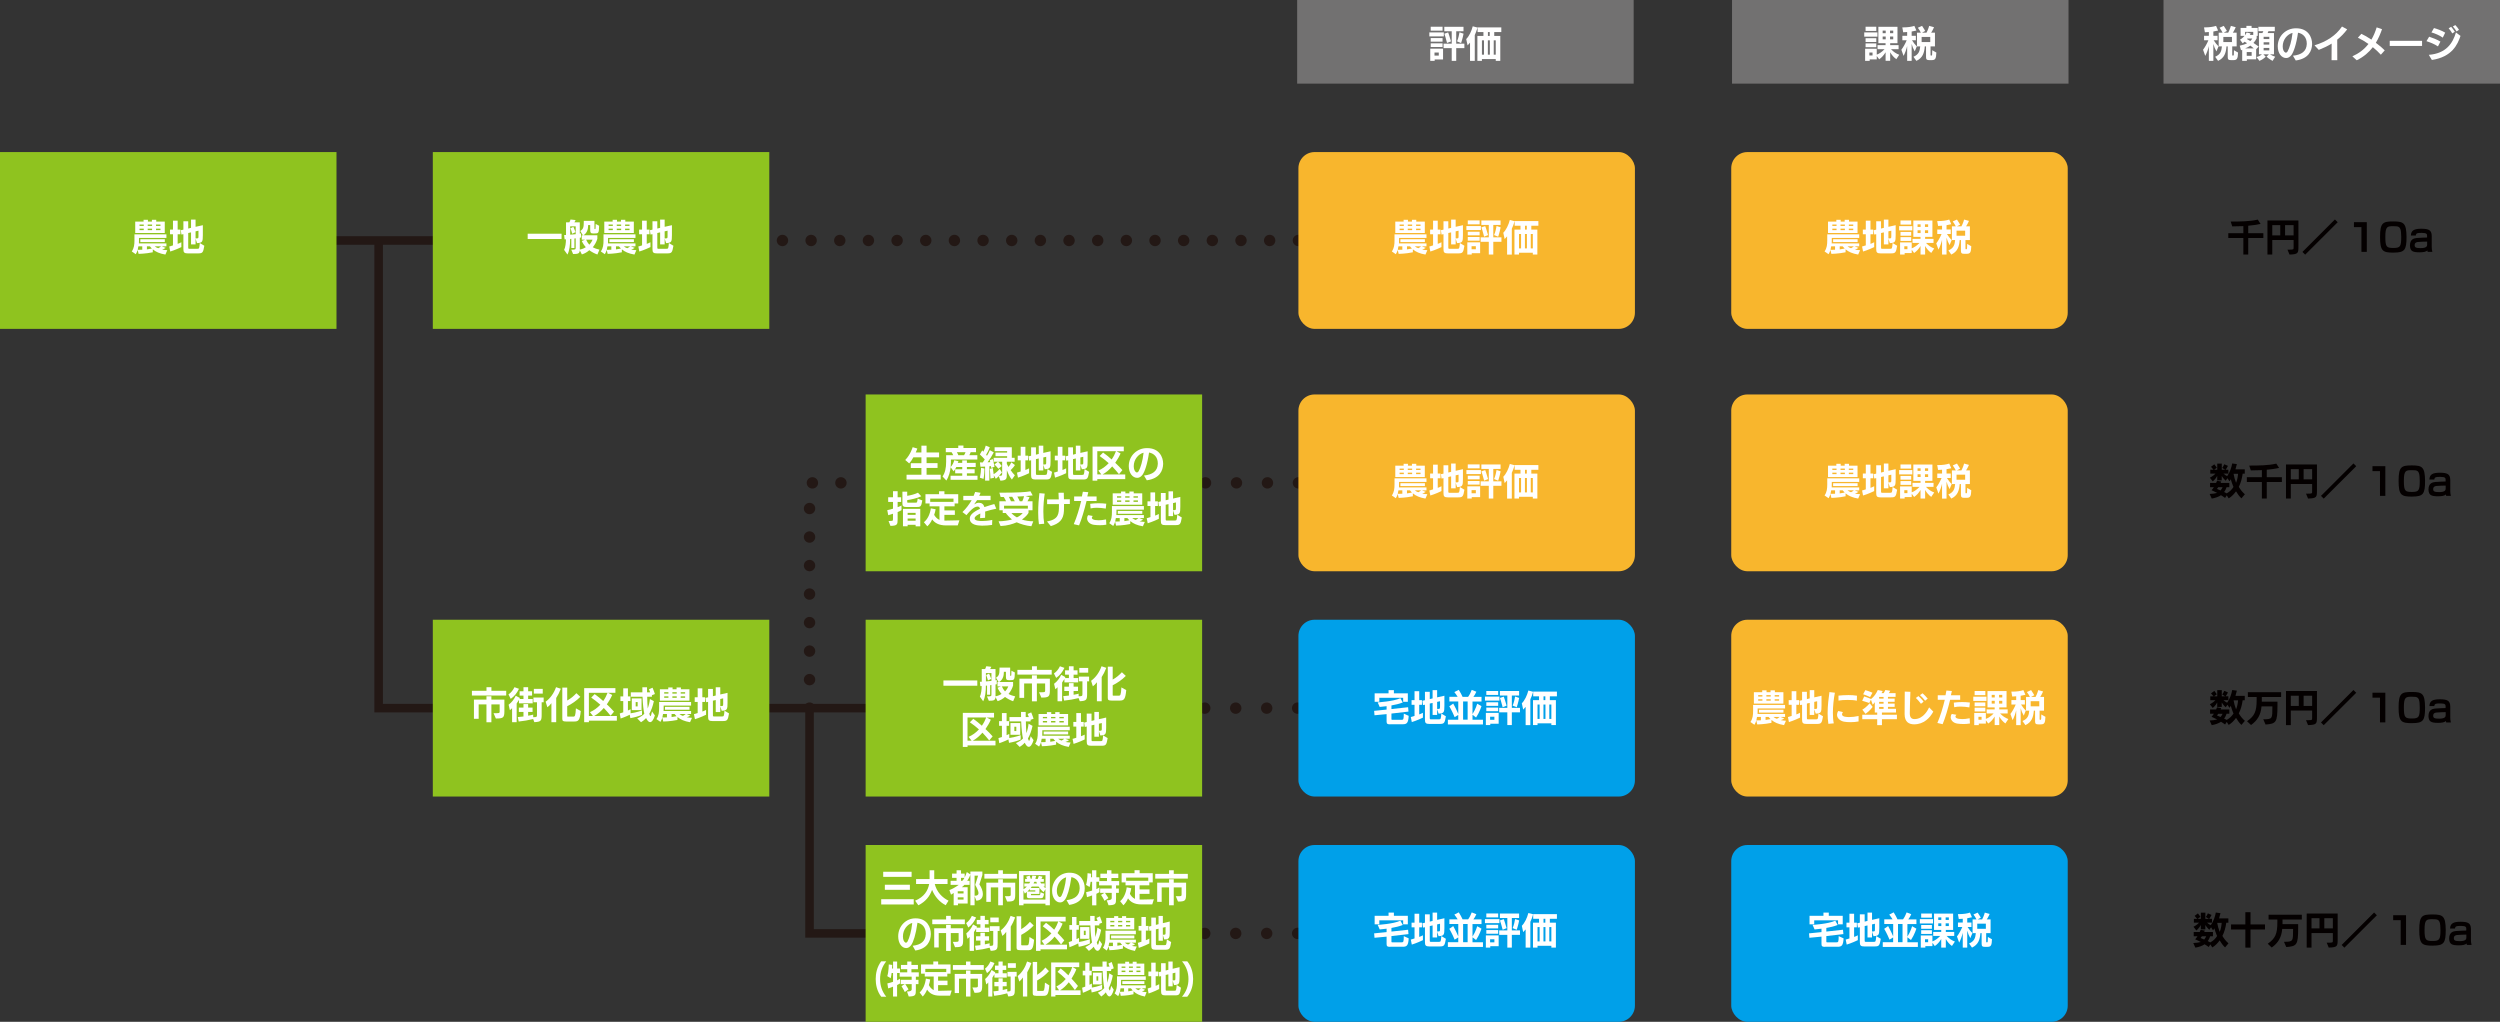 <?xml version="1.0" encoding="UTF-8"?><svg xmlns="http://www.w3.org/2000/svg" viewBox="0 0 876.7 358.33"><rect x="0" y="0" width="876.7" height="358.33" fill="#333333" stroke="none"/><defs><style>.d{fill:#fff;}.e{fill:#f8b62d;}.f{fill:#040000;}.g{stroke-dasharray:0 0 0 10.86;}.g,.h,.i,.j,.k{fill:none;stroke:#231815;}.g,.h,.j,.k{stroke-linecap:round;stroke-linejoin:round;stroke-width:4px;}.l{fill:#8fc31f;}.h{stroke-dasharray:0 0 0 10.05;}.i{stroke-miterlimit:10;stroke-width:3px;}.m{fill:#00a0e9;}.k{stroke-dasharray:0 0 0 10;}.n{fill:#727171;}</style></defs><g id="a"/><g id="b"><g id="c"><g><line class="i" x1="257.67" y1="248.33" x2="328.78" y2="248.33"/><line class="i" x1="108.78" y1="84.33" x2="179.89" y2="84.33"/><g><line class="j" x1="264.33" y1="84.33" x2="264.33" y2="84.33"/><line class="h" x1="274.39" y1="84.33" x2="450.31" y2="84.33"/><line class="j" x1="455.33" y1="84.33" x2="455.33" y2="84.33"/></g><g><line class="j" x1="411.89" y1="169.33" x2="411.89" y2="169.33"/><line class="g" x1="422.75" y1="169.33" x2="449.9" y2="169.33"/><line class="j" x1="455.33" y1="169.33" x2="455.33" y2="169.33"/></g><g><line class="j" x1="411.62" y1="248.33" x2="411.62" y2="248.33"/><line class="g" x1="422.48" y1="248.33" x2="449.63" y2="248.33"/><line class="j" x1="455.06" y1="248.33" x2="455.06" y2="248.33"/></g><g><line class="j" x1="411.62" y1="327.33" x2="411.62" y2="327.33"/><line class="g" x1="422.48" y1="327.33" x2="449.63" y2="327.33"/><line class="j" x1="455.06" y1="327.33" x2="455.06" y2="327.33"/></g><rect class="l" y="53.33" width="118" height="62"/><rect class="l" x="151.78" y="53.33" width="118" height="62"/><rect class="e" x="607.11" y="53.33" width="118" height="62" rx="5.67" ry="5.67"/><rect class="e" x="607.11" y="217.33" width="118" height="62" rx="5.67" ry="5.67"/><rect class="e" x="607.11" y="138.33" width="118" height="62" rx="5.67" ry="5.67"/><rect class="m" x="607.11" y="296.33" width="118" height="62" rx="5.67" ry="5.67"/><polyline class="i" points="132.78 84.33 132.78 248.33 173.67 248.33"/><rect class="l" x="151.78" y="217.33" width="118" height="62"/><polyline class="i" points="312.33 327.33 283.89 327.33 283.89 248.33"/><polyline class="k" points="283.89 248.33 283.89 169.33 303.56 169.33"/><rect class="l" x="303.56" y="217.33" width="118" height="62"/><rect class="l" x="303.56" y="138.33" width="118" height="62"/><rect class="l" x="303.56" y="296.33" width="118" height="62"/><g><path class="d" d="M57.99,89.27c-2.03-.35-3.35-.94-4.41-1.83v1.03c-2.46,.52-4.98,.56-4.98,.56l-.33-1.38c-.16,.53-.35,1-.66,1.5l-1.4-.98c.82-1.16,.94-2.46,.94-3.91v-2.08h11.21v1.25h-9.62v.82c0,.36,0,.73-.03,1.09h9.65v1.05h-1.62l1.36,.53c-.3,.23-.91,.51-1.26,.6,.48,.09,1.08,.17,1.83,.21l-.68,1.55Zm-10.57-7.55v-4h2.93v-.65h1.52v.65h1.4v-.65h1.52v.65h2.99v4h-10.36Zm2.47,4.67h-1.37c-.05,.43-.13,.83-.23,1.22,0,0,1.01,0,1.6-.04v-1.18Zm.52-7.64h-1.48v.48h1.48v-.48Zm0,1.44h-1.48v.51h1.48v-.51Zm-1.2,4.69v-1h8.59v1h-8.59Zm2.31,1.51v1.07c.55-.06,1.16-.17,1.74-.3-.23-.23-.47-.49-.69-.77h-1.05Zm1.81-7.64h-1.53v.48h1.53v-.48Zm0,1.44h-1.53v.51h1.53v-.51Zm.94,6.2c.34,.29,.79,.53,1.22,.66,.36-.16,.68-.44,.99-.66h-2.21Zm2-7.64h-1.55v.48h1.55v-.48Zm0,1.44h-1.55v.51h1.55v-.51Z"/><path class="d" d="M63.6,86.65c-1.94,.96-3.9,1.56-3.9,1.56l-.35-1.77s.53-.12,1.31-.39v-3.9h-1.04v-1.64h1.04v-3.12h1.64v3.12h.96v1.64h-.96v3.37c.47-.16,.81-.31,1.3-.57v1.7Zm2.39,2.22c-1.42,0-1.68-.35-1.68-1.52v-5.23l-.69,.14-.21-1.52,.9-.21v-2.94h1.69v2.56l.99-.25v-2.9h1.59v2.54l2.55-.57v3.46c0,2.38-.14,2.74-2.04,2.83l-.51-1.55v1.99h-1.59v-4.21l-.99,.22v5.07c0,.46,.13,.47,.48,.47h2.68c.71,0,.74-.09,.9-2.03l1.59,.96c-.4,2.5-.66,2.68-2.26,2.68h-3.39Zm3.6-7.97l-1.01,.23v2.47h.21c.78,0,.81-.03,.81-.79v-1.91Z"/></g><g><path class="d" d="M185.05,83.81v-1.85h11.88v1.85h-11.88Z"/><path class="d" d="M209.52,89.26c-1-.33-2.12-.95-2.87-1.52-.61,.57-1.55,1.17-2.6,1.48l-.73-1.44c-.1,1.13-.53,1.3-2.35,1.3l-.64-1.52c1.51,0,1.56-.04,1.56-.79v-3.19c-.14,.03-.29,.05-.46,.06v3.33h-1.08v-3.21c-.12,.01-.29,.04-.42,.04,0,2.04-.18,4.03-.94,5.47l-1.16-1.63c.46-.95,.64-2.57,.64-3.72-.13,.03-.34,.04-.47,.04l-.17-1.53c.22,0,.44-.01,.66-.03v-4.42h1.18c.27-.49,.4-1,.4-1l1.77,.19s-.16,.46-.42,.81h1.9v3.94c.21-.04,.44-.09,.44-.09v1.46s-.22,.05-.44,.08v3.26c0,.35,0,.65-.01,.9,.91-.17,1.69-.53,2.12-.85-.56-.61-1.09-1.42-1.4-2.16l1.16-.48h-1.18v-1.52h.4l-.92-1.52c1.04-.62,1.23-1.3,1.23-3.11v-.44h3.74v2.73c0,.16,.01,.16,.18,.16,.21,0,.26,0,.26-1.79l1.2,.62c-.06,2.68-.23,2.7-1.64,2.7h-.49c-.81,0-1-.29-1-1.25v-1.68h-.73v.22c0,1.04-.29,2.57-1.66,3.35h4.9v1.25c-.33,1.07-.88,2.09-1.6,2.94,.64,.38,1.6,.7,2.34,.85l-.72,1.7Zm-7.63-9.88h-1.94v2.92c.68-.04,1.4-.09,1.94-.17v-2.76Zm-1.23,2.59c-.19-.77-.39-1.36-.62-1.91l1.01-.51s.47,.92,.77,1.86l-1.16,.56Zm4.89,2.08c.23,.61,.61,1.2,1.1,1.76,.51-.49,.9-1.13,1.14-1.76h-2.25Z"/><path class="d" d="M222.48,89.27c-2.03-.35-3.35-.94-4.41-1.83v1.03c-2.46,.52-4.98,.56-4.98,.56l-.33-1.38c-.16,.53-.35,1-.66,1.5l-1.4-.98c.82-1.16,.94-2.46,.94-3.91v-2.08h11.21v1.25h-9.62v.82c0,.36,0,.73-.03,1.09h9.65v1.05h-1.62l1.36,.53c-.3,.23-.91,.51-1.26,.6,.48,.09,1.08,.17,1.83,.21l-.68,1.55Zm-10.57-7.55v-4h2.93v-.65h1.52v.65h1.4v-.65h1.52v.65h2.99v4h-10.36Zm2.47,4.67h-1.37c-.05,.43-.13,.83-.23,1.22,0,0,1.01,0,1.6-.04v-1.18Zm.52-7.64h-1.48v.48h1.48v-.48Zm0,1.44h-1.48v.51h1.48v-.51Zm-1.2,4.69v-1h8.59v1h-8.59Zm2.31,1.51v1.07c.55-.06,1.16-.17,1.74-.3-.23-.23-.47-.49-.69-.77h-1.05Zm1.81-7.64h-1.53v.48h1.53v-.48Zm0,1.44h-1.53v.51h1.53v-.51Zm.94,6.2c.34,.29,.79,.53,1.22,.66,.36-.16,.68-.44,.99-.66h-2.21Zm2-7.64h-1.55v.48h1.55v-.48Zm0,1.44h-1.55v.51h1.55v-.51Z"/><path class="d" d="M228.1,86.65c-1.94,.96-3.9,1.56-3.9,1.56l-.35-1.77s.53-.12,1.31-.39v-3.9h-1.04v-1.64h1.04v-3.12h1.64v3.12h.96v1.64h-.96v3.37c.47-.16,.81-.31,1.3-.57v1.7Zm2.39,2.22c-1.42,0-1.68-.35-1.68-1.52v-5.23l-.69,.14-.21-1.52,.9-.21v-2.94h1.69v2.56l.99-.25v-2.9h1.59v2.54l2.55-.57v3.46c0,2.38-.14,2.74-2.04,2.83l-.51-1.55v1.99h-1.59v-4.21l-.99,.22v5.07c0,.46,.13,.47,.48,.47h2.68c.71,0,.74-.09,.9-2.03l1.59,.96c-.4,2.5-.66,2.68-2.26,2.68h-3.39Zm3.6-7.97l-1.01,.23v2.47h.21c.78,0,.81-.03,.81-.79v-1.91Z"/></g><g><path class="d" d="M165.49,243.91v-1.66h5.11v-1.26h1.73v1.26h5.19v1.66h-12.03Zm7.6,6.19h.86c1.03,0,1.27-.04,1.27-.52v-2.57h-2.9v6.27h-1.73v-6.27h-2.73v5.06h-1.66v-6.73h4.39v-1.18h1.73v1.18h4.56v4.04c0,2.3-.38,2.59-2.99,2.59l-.81-1.86Z"/><path class="d" d="M178.31,243.52c.95-.66,1.61-1.51,2.11-2.54l1.57,.57c-.72,1.51-1.62,2.67-2.89,3.52l-.79-1.56Zm1.27,9.75v-4.94c-.26,.31-.55,.56-.78,.7l-.44-1.9c1.08-.79,1.94-1.92,2.5-3.15l1.48,.81c-.05,.1-.1,.21-.17,.33h1.4v-1.18h-1.35v-1.52h1.35v-1.43h1.64v1.43h1.38v1.52h-1.38v1.18h1.6v1.52h-4.82v-1.2c-.29,.48-.6,.95-.81,1.25v6.58h-1.6Zm7.37-1.12c-1.68,.42-3.34,.71-5.06,.88l-.31-1.57c.65-.04,1.31-.12,1.99-.2v-1.59h-1.62v-1.52h1.62v-1.25h1.64v1.25h1.55v1.52h-1.55v1.31c.64-.1,1.23-.23,1.77-.38v.91c1.21-.01,1.33-.09,1.33-.79v-4.45h-1.25v-1.65h3.59v1.65h-.7v4.13c0,2.37-.13,2.72-2.57,2.85l-.42-1.12Zm.26-8.92v-1.65h3.12v1.65h-3.12Z"/><path class="d" d="M193.37,253.27v-6.68c-.52,.66-.91,1.08-1.42,1.43l-.61-1.94c1.7-1.24,2.95-3.08,3.65-5.1l1.68,.55c-.48,1.25-1.01,2.3-1.62,3.24v8.5h-1.68Zm5.11-.26c-.9,0-1.29-.13-1.29-.88v-11h1.72v4.52c1.27-.69,2.3-1.57,3.22-2.57l1.38,1.29c-1.3,1.34-3.11,2.56-4.6,3.28v3.46c0,.18,.17,.19,.29,.19h1.77c.66,0,.83-.16,.99-2.91l1.7,.96c-.31,3.42-.88,3.67-2.41,3.67h-2.77Z"/><path class="d" d="M206.52,252.72v.55h-1.66v-11.95h10.95v1.64h-2.56l1.43,.75c-.49,1.17-1.04,2.07-1.87,3.29,.98,.92,1.77,1.72,2.51,2.57l-1.2,1.43c-.69-.88-1.52-1.82-2.38-2.73-.98,1.12-1.99,2.04-3.38,2.82h7.96v1.64h-9.79Zm.36-2.98c1.4-.62,2.51-1.42,3.64-2.61-1.13-1-2.09-1.75-3.19-2.5l1.21-1.22c1.07,.75,2.04,1.55,3,2.43,.7-1.01,1.14-1.89,1.52-2.9h-6.55v8.14h1.42l-1.05-1.34Z"/><path class="d" d="M225.16,250.67c-1.17,.51-2.65,.91-4.11,1.17l-.21-1.2c-1.44,.74-3.2,1.33-3.2,1.33l-.3-1.79s.53-.14,1.22-.38v-3.94h-.99v-1.64h.99v-2.83h1.64v2.83h.87v1.64h-.87v3.29c.31-.13,.62-.29,.94-.43v1.42c2.12-.29,4-.99,4-.99v1.52Zm4.5,.22c-.49,1.56-1.08,2.35-1.69,2.35-.47,0-.95-.47-1.4-1.44-.62,.7-1.4,1.26-1.78,1.47l-1.33-1.35c1.07-.43,2.07-1.13,2.48-1.61-.27-1.29-.51-3.21-.62-5.99h-4.11v-1.53h4.06c0-.58-.01-1.18-.01-1.79h1.64c0,.65,0,1.27,.01,1.79h1.09c-.12-.34-.3-.79-.42-1.08l1.26-.55c.34,.73,.82,2.22,.82,2.22l-1.04,.39v.55h-1.66c.03,1.34,.06,3.2,.18,4.13,.38-1.01,.65-2.18,.77-3.32l1.39,.75c-.39,1.85-.95,3.3-1.61,4.42,.17,.52,.29,.83,.4,.83,.14,0,.31-.48,.57-1.62l1,1.38Zm-8.1-1.86v-4.12h3.42v4.12h-3.42Zm2.05-2.83h-.69v1.51h.69v-1.51Z"/><path class="d" d="M241.98,253.27c-2.03-.35-3.35-.94-4.41-1.83v1.03c-2.46,.52-4.98,.56-4.98,.56l-.33-1.38c-.16,.53-.35,1-.66,1.5l-1.4-.98c.82-1.16,.94-2.46,.94-3.91v-2.08h11.21v1.25h-9.62v.82c0,.36,0,.73-.03,1.09h9.65v1.05h-1.62l1.36,.53c-.3,.23-.91,.51-1.26,.6,.48,.09,1.08,.17,1.83,.21l-.68,1.55Zm-10.57-7.55v-4h2.93v-.65h1.52v.65h1.4v-.65h1.52v.65h2.99v4h-10.36Zm2.47,4.67h-1.37c-.05,.43-.13,.83-.23,1.22,0,0,1.01,0,1.6-.04v-1.18Zm.52-7.64h-1.48v.48h1.48v-.48Zm0,1.44h-1.48v.51h1.48v-.51Zm-1.2,4.69v-1h8.59v1h-8.59Zm2.31,1.51v1.07c.55-.06,1.16-.17,1.74-.3-.23-.23-.47-.49-.69-.77h-1.05Zm1.81-7.64h-1.53v.48h1.53v-.48Zm0,1.44h-1.53v.51h1.53v-.51Zm.94,6.2c.34,.29,.79,.53,1.22,.66,.36-.16,.68-.44,.99-.66h-2.21Zm2-7.64h-1.55v.48h1.55v-.48Zm0,1.44h-1.55v.51h1.55v-.51Z"/><path class="d" d="M247.6,250.65c-1.94,.96-3.9,1.56-3.9,1.56l-.35-1.77s.53-.12,1.31-.39v-3.9h-1.04v-1.64h1.04v-3.12h1.64v3.12h.96v1.64h-.96v3.37c.47-.16,.81-.31,1.3-.57v1.7Zm2.39,2.22c-1.42,0-1.68-.35-1.68-1.52v-5.23l-.69,.14-.21-1.52,.9-.21v-2.94h1.69v2.56l.99-.25v-2.9h1.59v2.54l2.55-.57v3.46c0,2.38-.14,2.74-2.04,2.83l-.51-1.55v1.99h-1.59v-4.21l-.99,.22v5.07c0,.46,.13,.47,.48,.47h2.68c.71,0,.74-.09,.9-2.03l1.59,.96c-.4,2.5-.66,2.68-2.26,2.68h-3.39Zm3.6-7.97l-1.01,.23v2.47h.21c.78,0,.81-.03,.81-.79v-1.91Z"/></g><g><path class="d" d="M317.91,168.15v-1.66h5.21v-2.38h-3.72v-1.68h3.72v-2.05h-2.83c-.4,.78-.87,1.47-1.46,2.13l-1.38-1.2c1.87-1.91,2.6-4.49,2.6-4.49l1.64,.47s-.25,.79-.56,1.39h1.99v-2.39h1.81v2.39h4.39v1.69h-4.39v2.05h3.85v1.68h-3.85v2.38h4.95v1.68h-11.97Z"/><path class="d" d="M333.34,168.26v-1.42h4.1v-.85h-2.48v-1.43h2.48v-.79h-2.08c-.17,.42-.6,1.1-.95,1.52l-1.04-1.46c-.17,1.53-.58,3.26-1.51,4.68l-1.33-1.42c.88-1.27,1.26-2.94,1.26-5.15v-2.3h2.48c-.14-.35-.35-.74-.57-1.07h-2.03v-1.46h4.37v-.86h1.82v.86h4.41v1.46h-1.88c-.1,.35-.3,.77-.48,1.07h2.82v1.51h-9.27v.94c0,.49-.03,1.07-.09,1.68,.56-.52,1.07-1.56,1.27-2.37l1.47,.35c-.06,.21-.16,.42-.25,.58h1.57v-.88h1.64v.88h3.09v1.43h-3.09v.79h2.72v1.43h-2.72v.85h3.72v1.43h-9.45Zm2.21-9.69c.22,.35,.43,.78,.52,1.07h2c.18-.26,.4-.73,.53-1.07h-3.06Z"/><path class="d" d="M345.45,168.56v-4.93c-.87,.05-1.64,.05-1.64,.05l-.17-1.52s.39,.01,.98,.01c.23-.29,.49-.66,.72-1.03-.3-.36-.98-1.07-1.72-1.77l.82-1.43c.12,.12,.31,.34,.42,.45,.34-.64,.64-1.42,.82-2.13l1.42,.6c-.38,.95-.83,1.86-1.29,2.61,.1,.13,.21,.25,.3,.36,.36-.58,.82-1.43,1.01-1.96l1.38,.77c-.49,.99-1.55,2.67-2.18,3.48,.34-.01,.73-.01,.95-.05-.04-.25-.14-.44-.21-.66l1.07-.44c.17,.52,.45,1.73,.62,2.7l-1.16,.43s-.03-.34-.08-.64c-.14,.03-.44,.04-.57,.05v5.03h-1.48Zm-1.81-1.04c.29-1.47,.39-2.61,.4-3.47l1.2,.25c-.01,.77-.06,2.18-.34,3.63l-1.26-.4Zm11.21,.65c-.73-.79-1.35-2.16-1.77-3.3v1.2c0,1.88-.05,2.37-2.26,2.5l-.57-1.59c-.36,.36-.65,.64-1.03,.92l-.72-1.22c.03,.3,.06,.6,.08,.87l-1.25,.27c-.03-.94-.1-2.38-.22-3.38l1.05-.3c.12,.68,.22,1.4,.3,2.15,.74-.44,1.51-1.1,2.12-1.87l.78,1.27c-.26,.34-.61,.75-1.01,1.16h.27c.79,0,.82-.19,.82-.82v-4.11h-1.42c.4,.4,.91,.99,1.27,1.5l-1.16,.96c-.52-.61-.98-1.12-1.4-1.5l1.2-.96h-1.47v-1.38h4.72v-.56h-4.08v-1.27h4.08v-.51h-4.39v-1.36h6.03v3.71h1v1.38h-2.74v.73c.21,.47,.33,.7,.57,1.09,.44-.51,.75-1.05,1-1.62l1.27,.95c-.38,.65-.98,1.31-1.51,1.78,.44,.66,.94,1.27,1.48,1.82l-1.05,1.51Z"/><path class="d" d="M360.88,165.94c-1.94,.96-3.9,1.56-3.9,1.56l-.35-1.77s.53-.12,1.31-.39v-3.9h-1.04v-1.64h1.04v-3.12h1.64v3.12h.96v1.64h-.96v3.37c.47-.16,.81-.31,1.3-.57v1.7Zm2.39,2.22c-1.42,0-1.68-.35-1.68-1.52v-5.23l-.69,.14-.21-1.52,.9-.21v-2.94h1.69v2.56l.99-.25v-2.9h1.59v2.54l2.55-.57v3.46c0,2.38-.14,2.74-2.04,2.83l-.51-1.55v1.99h-1.59v-4.21l-.99,.22v5.07c0,.46,.13,.47,.48,.47h2.68c.71,0,.74-.09,.9-2.03l1.59,.96c-.4,2.5-.66,2.68-2.26,2.68h-3.39Zm3.6-7.97l-1.01,.23v2.47h.21c.78,0,.81-.03,.81-.79v-1.91Z"/><path class="d" d="M373.88,165.94c-1.94,.96-3.9,1.56-3.9,1.56l-.35-1.77s.53-.12,1.31-.39v-3.9h-1.04v-1.64h1.04v-3.12h1.64v3.12h.96v1.64h-.96v3.37c.47-.16,.81-.31,1.3-.57v1.7Zm2.39,2.22c-1.42,0-1.68-.35-1.68-1.52v-5.23l-.69,.14-.21-1.52,.9-.21v-2.94h1.69v2.56l.99-.25v-2.9h1.59v2.54l2.55-.57v3.46c0,2.38-.14,2.74-2.04,2.83l-.51-1.55v1.99h-1.59v-4.21l-.99,.22v5.07c0,.46,.13,.47,.48,.47h2.68c.71,0,.74-.09,.9-2.03l1.59,.96c-.4,2.5-.66,2.68-2.26,2.68h-3.39Zm3.6-7.97l-1.01,.23v2.47h.21c.78,0,.81-.03,.81-.79v-1.91Z"/><path class="d" d="M384.8,168.01v.55h-1.66v-11.95h10.95v1.64h-2.56l1.43,.75c-.49,1.17-1.04,2.07-1.87,3.29,.97,.92,1.77,1.72,2.51,2.57l-1.2,1.43c-.69-.88-1.52-1.82-2.38-2.73-.97,1.12-1.99,2.04-3.38,2.82h7.96v1.64h-9.79Zm.36-2.98c1.4-.62,2.51-1.42,3.64-2.61-1.13-1-2.09-1.75-3.18-2.5l1.21-1.22c1.07,.75,2.04,1.55,3,2.43,.7-1.01,1.14-1.89,1.52-2.9h-6.55v8.14h1.42l-1.05-1.34Z"/><path class="d" d="M401.18,166.76c3.03-.33,4.73-1.56,4.84-4.08v-.18c0-2.21-1.34-3.5-3.07-3.81-.61,4.23-1.57,6.83-2.3,7.81-.55,.73-1.17,1.07-1.86,1.07-1.57,0-2.95-1.6-2.95-4.12,0-3.63,2.9-6.31,6.37-6.31h.08c4.28,0,5.6,3.22,5.6,5.42v.16c-.06,2.26-1.16,5.08-5.73,5.71l-.98-1.66Zm-.17-8.01c-1.82,.49-3.43,2.35-3.43,4.76,0,1.18,.43,1.9,.91,2.13,.07,.03,.13,.04,.2,.04,.25,0,.47-.2,.6-.42,.68-1.2,1.44-3.69,1.72-6.38v-.13Z"/><path class="d" d="M311.59,182.7c1.53,0,1.56,0,1.56-.73v-1.82c-.52,.16-1.08,.39-1.66,.52l-.35-1.76c.57-.12,1.35-.32,2.02-.52v-2.38h-1.69v-1.64h1.69v-2.11h1.62v2.11h1.23v1.64h-1.23v1.85c.4-.14,.94-.36,1.36-.6v1.64c-.34,.22-.82,.44-1.36,.68v2.5c0,1.86-.1,2.28-2.52,2.34l-.66-1.72Zm6.16-4.91c-.9,0-1.29-.3-1.29-1.05v-4.32h1.68v1.46c1.03-.14,2.76-.58,3.77-1.1l1.16,1.25c-1.55,.74-3.76,1.18-4.93,1.35v.68c0,.2,.16,.21,.29,.21h2.64c.53,0,.57-.04,.74-1.42l1.62,.65c-.36,2.25-.64,2.3-2.08,2.3h-3.6Zm3.34,6.77v-.52h-2.8v.52h-1.64v-6.12h6.07v6.14h-1.64Zm0-4.71h-2.8v.71h2.8v-.71Zm0,1.99h-2.8v.78h2.8v-.78Z"/><path class="d" d="M331.83,184.26c-2.64,0-4.03-.9-4.94-2.12-.4,.98-1.09,1.89-1.7,2.42l-1.2-1.43c1.29-1,2.18-2.9,2.43-4.86l1.68,.31c-.05,.48-.3,1.47-.51,1.96,.35,.64,.92,1.34,1.87,1.79v-4.77h-3.48v-1.01h-1.44v-3.24h4.77v-1.04h1.88v1.04h4.84v3.24h-1.26v1.01h-3.59v1.43h3.67v1.57h-3.67v2h.51l4.77-.1-.6,1.79h-4.03Zm2.54-9.4h-8.16v1.13h8.16v-1.13Z"/><path class="d" d="M347.88,184.08c-1.13,.18-2.25,.25-3.21,.25h-.46c-1.44-.03-4.12-.25-4.12-2.48v-.03c0-1.01,.81-2.13,3.58-3.39-.12-.49-.36-.79-.84-.79-.77,0-1.61,.46-2.85,1.79-.33,.35-.72,.78-1.05,1.22l-1.42-1.08c1.31-1.24,2.42-2.77,3.24-4.17h-2.94v-1.52h3.63c.23-.51,.4-.98,.53-1.37l1.91,.3c-.14,.35-.31,.72-.48,1.05h3.98v1.52h-4.73c-.34,.55-.69,1.05-1.03,1.5,.53-.34,1.07-.56,1.53-.57h.09c1.05,0,1.68,.48,1.98,1.51,1.42-.51,2.77-.86,3.47-1.07l.68,1.64c-1.25,.25-2.67,.6-3.91,1.01,.01,.27,.03,.53,.03,.81,0,.46-.03,.91-.04,1.37l-1.75,.12c.01-.47,.06-1.07,.08-1.64-1.1,.56-2,1.03-2,1.74h0c0,.9,2.02,.91,2.6,.91h.14c.75,0,2.08-.09,3.45-.38l-.06,1.75Z"/><path class="d" d="M361.7,184.54c-1.99-.19-3.87-.78-5.16-1.38-1.39,.6-3.21,1.2-5.67,1.31l-.69-1.65c1.87-.06,3.51-.3,4.69-.65-.88-.71-1.82-1.73-2.16-2.26h-1.08v-.96h-1.17v-3.16h2.35c-.23-.49-.52-1.07-.81-1.51-.29,0-.78,0-1.1,.01l-.44-1.51c6.99-.01,9.24-.19,10.89-.49l.79,1.44c-.65,.08-1.55,.16-2.47,.23l1.37,.43s-.33,.75-.73,1.39h1.77v3.16h-1.4v.92c-.45,.74-1.03,1.39-2.3,2.34,1.09,.38,2.64,.61,3.96,.61l-.65,1.72Zm-1.25-7.18h-8.35v.99h8.35v-.99Zm-4.58-1.57c-.23-.48-.57-1.11-.91-1.59-.42,0-.68,.01-1.17,.04,.26,.46,.57,1.13,.74,1.55h1.34Zm-1.2,4.12c.45,.52,1.26,1.17,1.94,1.52,.84-.35,1.73-1.09,2.04-1.52h-3.98Zm3.82-4.12c.27-.53,.48-1.18,.62-1.78-.7,.04-1.34,.08-2.35,.12,.3,.49,.65,1.21,.86,1.66h.87Z"/><path class="d" d="M364.33,183.82c-.18-1.13-.26-2.56-.26-4.04,0-2.46,.19-5.07,.42-6.84l1.87,.16c-.3,1.96-.48,4.19-.48,6.29,0,1.53,.09,3,.31,4.28l-1.86,.16Zm2.83-.94c4.09-.77,4.19-2.64,4.19-5.53v-.57h-4.15v-1.66h4.09c-.03-.87-.08-1.68-.1-2.33h1.86l.05,2.3h2.07v1.66h-2.03c0,.85-.01,1.66-.04,2.38-.14,3.17-1.7,4.5-4.6,5.37l-1.34-1.62Z"/><path class="d" d="M376.55,183.8c1.05-2.39,1.98-5.54,2.6-8.11h-2.47v-1.6h2.72c.13-.62,.25-1.18,.33-1.65l1.91,.16c-.09,.47-.22,.98-.34,1.5h3.25v1.59h-3.52c-.74,3.03-1.69,6.34-2.63,8.55l-1.85-.43Zm11.43,.19c-.79,.14-1.55,.19-2.25,.19-.79,0-1.51-.06-2.12-.14-1.56-.21-2.39-1.26-2.39-2.27,0-.4,.13-.79,.4-1.12l1.62,.29c-.25,.22-.35,.43-.35,.61,0,.4,.4,.9,2.42,.9,.69,0,1.55-.08,2.56-.3l.1,1.85Zm-.22-5.64c-1.05-.17-2.09-.29-3.09-.29-.77,0-1.52,.06-2.22,.23l-.14-1.62c1.04-.13,1.98-.19,2.96-.19,.82,0,1.68,.04,2.68,.16l-.18,1.72Z"/><path class="d" d="M400.77,184.56c-2.03-.35-3.35-.94-4.41-1.83v1.03c-2.46,.52-4.98,.56-4.98,.56l-.33-1.38c-.16,.53-.35,1-.66,1.5l-1.4-.98c.82-1.16,.94-2.46,.94-3.91v-2.08h11.21v1.25h-9.62v.82c0,.36,0,.73-.03,1.09h9.65v1.05h-1.62l1.37,.53c-.3,.23-.91,.51-1.26,.6,.48,.09,1.08,.17,1.83,.21l-.68,1.55Zm-10.57-7.55v-4h2.93v-.65h1.52v.65h1.4v-.65h1.52v.65h2.99v4h-10.36Zm2.47,4.67h-1.37c-.05,.43-.13,.83-.23,1.22,0,0,1.01,0,1.6-.04v-1.18Zm.52-7.64h-1.48v.48h1.48v-.48Zm0,1.44h-1.48v.51h1.48v-.51Zm-1.2,4.69v-1h8.59v1h-8.59Zm2.31,1.51v1.07c.55-.06,1.16-.17,1.74-.3-.23-.23-.47-.49-.69-.77h-1.05Zm1.81-7.64h-1.53v.48h1.53v-.48Zm0,1.44h-1.53v.51h1.53v-.51Zm.94,6.2c.34,.29,.79,.53,1.22,.66,.36-.16,.68-.44,.99-.66h-2.21Zm2-7.64h-1.55v.48h1.55v-.48Zm0,1.44h-1.55v.51h1.55v-.51Z"/><path class="d" d="M406.38,181.94c-1.94,.96-3.9,1.56-3.9,1.56l-.35-1.77s.53-.12,1.31-.39v-3.9h-1.04v-1.64h1.04v-3.12h1.64v3.12h.96v1.64h-.96v3.37c.47-.16,.81-.31,1.3-.57v1.7Zm2.39,2.22c-1.42,0-1.68-.35-1.68-1.52v-5.23l-.69,.14-.21-1.52,.9-.21v-2.94h1.69v2.56l.99-.25v-2.9h1.59v2.54l2.55-.57v3.46c0,2.38-.14,2.74-2.04,2.83l-.51-1.55v1.99h-1.59v-4.21l-.99,.22v5.07c0,.46,.13,.47,.48,.47h2.68c.71,0,.74-.09,.9-2.03l1.59,.96c-.4,2.5-.66,2.68-2.26,2.68h-3.39Zm3.6-7.97l-1.01,.23v2.47h.21c.78,0,.81-.03,.81-.79v-1.91Z"/></g><g><path class="d" d="M330.84,240.47v-1.85h11.88v1.85h-11.88Z"/><path class="d" d="M355.31,245.92c-1-.33-2.12-.95-2.87-1.52-.61,.57-1.55,1.17-2.6,1.48l-.73-1.44c-.1,1.13-.53,1.3-2.35,1.3l-.64-1.52c1.51,0,1.56-.04,1.56-.79v-3.19c-.14,.03-.29,.05-.46,.06v3.33h-1.08v-3.21c-.12,.01-.29,.04-.42,.04,0,2.04-.18,4.03-.94,5.47l-1.16-1.63c.46-.95,.64-2.57,.64-3.72-.13,.03-.34,.04-.47,.04l-.17-1.53c.22,0,.44-.01,.66-.03v-4.42h1.18c.27-.49,.4-1,.4-1l1.77,.19s-.16,.46-.42,.81h1.9v3.94c.21-.04,.44-.09,.44-.09v1.46s-.22,.05-.44,.08v3.26c0,.35,0,.65-.01,.9,.91-.17,1.69-.53,2.12-.85-.56-.61-1.09-1.42-1.4-2.16l1.16-.48h-1.18v-1.52h.4l-.92-1.52c1.04-.62,1.23-1.3,1.23-3.11v-.44h3.74v2.73c0,.16,.01,.16,.18,.16,.21,0,.26,0,.26-1.79l1.2,.62c-.06,2.68-.23,2.7-1.64,2.7h-.49c-.81,0-1-.29-1-1.25v-1.68h-.73v.22c0,1.04-.29,2.57-1.66,3.35h4.9v1.25c-.33,1.07-.88,2.09-1.6,2.94,.64,.38,1.6,.7,2.34,.85l-.72,1.7Zm-7.63-9.88h-1.94v2.92c.68-.04,1.4-.09,1.94-.17v-2.76Zm-1.23,2.59c-.19-.77-.39-1.36-.62-1.91l1.01-.51s.47,.92,.77,1.86l-1.16,.56Zm4.89,2.08c.23,.61,.61,1.2,1.1,1.76,.51-.49,.9-1.13,1.14-1.76h-2.25Z"/><path class="d" d="M356.78,236.57v-1.66h5.11v-1.26h1.73v1.26h5.19v1.66h-12.03Zm7.6,6.19h.86c1.03,0,1.27-.04,1.27-.52v-2.57h-2.9v6.27h-1.73v-6.27h-2.73v5.06h-1.66v-6.73h4.39v-1.18h1.73v1.18h4.56v4.04c0,2.3-.38,2.59-2.99,2.59l-.81-1.86Z"/><path class="d" d="M369.59,236.18c.95-.66,1.61-1.51,2.11-2.54l1.57,.57c-.72,1.51-1.62,2.67-2.89,3.52l-.79-1.56Zm1.27,9.75v-4.94c-.26,.31-.55,.56-.78,.7l-.44-1.9c1.08-.79,1.94-1.92,2.5-3.15l1.48,.81c-.05,.1-.1,.21-.17,.33h1.4v-1.18h-1.35v-1.52h1.35v-1.43h1.64v1.43h1.38v1.52h-1.38v1.18h1.6v1.52h-4.82v-1.2c-.29,.48-.6,.95-.81,1.25v6.58h-1.6Zm7.37-1.12c-1.68,.42-3.34,.71-5.06,.88l-.31-1.57c.65-.04,1.31-.12,1.99-.2v-1.59h-1.62v-1.52h1.62v-1.25h1.64v1.25h1.55v1.52h-1.55v1.31c.64-.1,1.23-.23,1.77-.38v.91c1.21-.01,1.33-.09,1.33-.79v-4.45h-1.25v-1.65h3.59v1.65h-.7v4.13c0,2.37-.13,2.72-2.57,2.85l-.42-1.12Zm.26-8.92v-1.65h3.12v1.65h-3.12Z"/><path class="d" d="M384.66,245.93v-6.68c-.52,.66-.91,1.08-1.42,1.43l-.61-1.94c1.7-1.24,2.95-3.08,3.65-5.1l1.68,.55c-.48,1.25-1.01,2.3-1.62,3.24v8.5h-1.68Zm5.11-.26c-.9,0-1.29-.13-1.29-.88v-11h1.72v4.52c1.27-.69,2.3-1.57,3.22-2.57l1.38,1.29c-1.3,1.34-3.11,2.56-4.6,3.28v3.46c0,.18,.17,.19,.29,.19h1.77c.66,0,.83-.16,.99-2.91l1.7,.96c-.31,3.42-.88,3.67-2.41,3.67h-2.77Z"/><path class="d" d="M339.3,261.38v.55h-1.66v-11.95h10.95v1.64h-2.56l1.43,.75c-.49,1.17-1.04,2.07-1.87,3.29,.98,.92,1.77,1.72,2.51,2.57l-1.2,1.43c-.69-.88-1.52-1.82-2.38-2.73-.98,1.12-1.99,2.04-3.38,2.82h7.96v1.64h-9.79Zm.36-2.98c1.4-.62,2.51-1.42,3.64-2.61-1.13-1-2.09-1.75-3.19-2.5l1.21-1.22c1.07,.75,2.04,1.55,3,2.43,.7-1.01,1.14-1.89,1.52-2.9h-6.55v8.14h1.42l-1.05-1.34Z"/><path class="d" d="M357.95,259.33c-1.17,.51-2.65,.91-4.11,1.17l-.21-1.2c-1.44,.74-3.2,1.33-3.2,1.33l-.3-1.79s.53-.14,1.22-.38v-3.94h-.99v-1.64h.99v-2.83h1.64v2.83h.87v1.64h-.87v3.29c.31-.13,.62-.29,.94-.43v1.42c2.12-.29,4-.99,4-.99v1.52Zm4.5,.22c-.49,1.56-1.08,2.35-1.69,2.35-.47,0-.95-.47-1.4-1.44-.62,.7-1.4,1.26-1.78,1.47l-1.33-1.35c1.07-.43,2.07-1.13,2.48-1.61-.27-1.29-.51-3.21-.62-5.99h-4.11v-1.53h4.06c0-.58-.01-1.18-.01-1.79h1.64c0,.65,0,1.27,.01,1.79h1.09c-.12-.34-.3-.79-.42-1.08l1.26-.55c.34,.73,.82,2.22,.82,2.22l-1.04,.39v.55h-1.66c.03,1.34,.06,3.2,.18,4.13,.38-1.01,.65-2.18,.77-3.32l1.39,.75c-.39,1.85-.95,3.3-1.61,4.42,.17,.52,.29,.83,.4,.83,.14,0,.31-.48,.57-1.62l1,1.38Zm-8.1-1.86v-4.12h3.42v4.12h-3.42Zm2.05-2.83h-.69v1.51h.69v-1.51Z"/><path class="d" d="M374.77,261.93c-2.03-.35-3.35-.94-4.41-1.83v1.03c-2.46,.52-4.98,.56-4.98,.56l-.33-1.38c-.16,.53-.35,1-.66,1.5l-1.4-.98c.82-1.16,.94-2.46,.94-3.91v-2.08h11.21v1.25h-9.62v.82c0,.36,0,.73-.03,1.09h9.65v1.05h-1.62l1.36,.53c-.3,.23-.91,.51-1.26,.6,.48,.09,1.08,.17,1.83,.21l-.68,1.55Zm-10.57-7.55v-4h2.93v-.65h1.52v.65h1.4v-.65h1.52v.65h2.99v4h-10.36Zm2.47,4.67h-1.37c-.05,.43-.13,.83-.23,1.22,0,0,1.01,0,1.6-.04v-1.18Zm.52-7.64h-1.48v.48h1.48v-.48Zm0,1.44h-1.48v.51h1.48v-.51Zm-1.2,4.69v-1h8.59v1h-8.59Zm2.31,1.51v1.07c.55-.06,1.16-.17,1.74-.3-.23-.23-.47-.49-.69-.77h-1.05Zm1.81-7.64h-1.53v.48h1.53v-.48Zm0,1.44h-1.53v.51h1.53v-.51Zm.94,6.2c.34,.29,.79,.53,1.22,.66,.36-.16,.68-.44,.99-.66h-2.21Zm2-7.64h-1.55v.48h1.55v-.48Zm0,1.44h-1.55v.51h1.55v-.51Z"/><path class="d" d="M380.38,259.31c-1.94,.96-3.9,1.56-3.9,1.56l-.35-1.77s.53-.12,1.31-.39v-3.9h-1.04v-1.64h1.04v-3.12h1.64v3.12h.96v1.64h-.96v3.37c.47-.16,.81-.31,1.3-.57v1.7Zm2.39,2.22c-1.42,0-1.68-.35-1.68-1.52v-5.23l-.69,.14-.21-1.52,.9-.21v-2.94h1.69v2.56l.99-.25v-2.9h1.59v2.54l2.55-.57v3.46c0,2.38-.14,2.74-2.04,2.83l-.51-1.55v1.99h-1.59v-4.21l-.99,.22v5.07c0,.46,.13,.47,.48,.47h2.68c.71,0,.74-.09,.9-2.03l1.59,.96c-.4,2.5-.66,2.68-2.26,2.68h-3.39Zm3.6-7.97l-1.01,.23v2.47h.21c.78,0,.81-.03,.81-.79v-1.91Z"/></g><g><path class="d" d="M309.02,317.16v-1.83h11.41v1.85h-11.41Zm.7-9.66v-1.79h9.96v1.79h-9.96Zm.58,4.54v-1.78h8.78v1.78h-8.78Z"/><path class="d" d="M331.61,317.44c-2.17-1.17-3.73-2.92-4.75-5.38-.85,2.3-2.26,4.11-4.81,5.41l-1.14-1.61c3.22-1.35,4.49-3.54,4.93-5.86h-4.59v-1.72h4.74v-3.09h1.63v3.09h4.67v1.72h-4.49c.69,2.81,2.65,4.8,4.83,5.85l-1,1.6Z"/><path class="d" d="M340.3,317.46v-10.66c-.33,.81-.68,1.47-1.11,2.07h.84v1.44h-1.85c-.19,.25-.6,.64-.91,.82h2.07v5.73h-3.4v.6h-1.51v-4.33c-.21,.18-.65,.48-.93,.61l-.57-1.6c1.09-.43,2.25-1.08,3.27-1.83h-2.84v-1.44h2.09v-1.01h-1.58v-1.5h1.58v-1.18h1.56v1.18h1.28v1.36c.31-.61,.54-1.23,.75-1.91l1.25,.83v-1h4.21v1.22l-1.05,3.29c.74,1.07,1.22,2.3,1.22,3.35,0,1.3-.72,2.3-2.3,2.34l-.6-1.6v3.21h-1.48Zm-2.4-4.9h-2.04v.75h2.04v-.75Zm0,2.11h-2.04v.81h2.04v-.81Zm-.89-6.81v1.01h.47c.3-.31,.52-.62,.72-1.01h-1.19Zm4.9,6.25c.75,0,1.23-.27,1.23-.92,0-.61-.41-1.53-1.15-2.89l1.01-3.22h-1.23v7.03h.14Z"/><path class="d" d="M345.2,308.1v-1.66h4.85v-1.26h1.64v1.26h4.93v1.66h-11.42Zm7.22,6.19h.81c.98,0,1.21-.04,1.21-.52v-2.57h-2.75v6.27h-1.64v-6.27h-2.59v5.06h-1.58v-6.73h4.17v-1.18h1.64v1.18h4.33v4.04c0,2.3-.36,2.59-2.84,2.59l-.77-1.86Z"/><path class="d" d="M366.62,317.45v-.55h-7.7v.55h-1.56v-11.99h10.81v12h-1.56Zm0-10.57h-7.7v4.97c.42-.25,.8-.58,1.17-.95h-.89v-1.08h1.72c.12-.2,.25-.38,.35-.58h-1.79v-1.01h.73c-.2-.33-.36-.77-.36-.77l1.23-.4s.19,.62,.42,1.17h.21c.14-.38,.25-.79,.32-1.17l1.33,.1c-.07,.38-.16,.73-.28,1.07h.83c.25-.53,.37-1.09,.37-1.09l1.3,.3s-.16,.45-.37,.79h.84v1.01h-1.27c.09,.21,.17,.4,.3,.58h1.25v1.08h-.41c.22,.21,.46,.4,.72,.58v-4.6Zm0,4.91l-.65,1.08c-.69-.56-1.27-1.2-1.75-1.98h-2.4c-.11,.18-.23,.34-.36,.51h3.05v2.08h-2.98v.3c0,.16,.02,.16,.2,.16h2.67c.37,0,.43-.22,.47-1.05l1.28,.51c-.25,1.38-.43,1.59-1.3,1.59h-3.69c-.48,0-1.05,0-1.05-.69v-1.5c-.23,.19-.48,.36-.74,.55l-.46-1.13v3.25h7.7v-3.67Zm-3.56,.43h-1.89v-.47c-.28,.32-.58,.61-.91,.9h2.8v-.43Zm-.35-2.99c-.09,.21-.17,.39-.27,.58h1.2c-.07-.2-.15-.38-.22-.58h-.7Z"/><path class="d" d="M374.03,315.66c2.88-.33,4.49-1.56,4.59-4.08v-.18c0-2.21-1.27-3.5-2.91-3.81-.58,4.23-1.49,6.83-2.19,7.81-.52,.73-1.11,1.07-1.77,1.07-1.49,0-2.8-1.6-2.8-4.12,0-3.63,2.75-6.31,6.05-6.31h.07c4.06,0,5.32,3.22,5.32,5.42v.16c-.06,2.26-1.1,5.08-5.44,5.71l-.93-1.66Zm-.16-8.01c-1.73,.49-3.26,2.35-3.26,4.76,0,1.18,.41,1.9,.86,2.13,.06,.03,.12,.04,.19,.04,.23,0,.44-.2,.57-.42,.64-1.2,1.37-3.69,1.63-6.38v-.13Z"/><path class="d" d="M388.12,315.72q1.74,0,1.74-.79v-1.81h-2.36c.77,1.1,1.19,1.83,1.19,1.83l-1.37,.95s-.44-.96-1.21-2.07l1.17-.71h-1.48v-1.52h4.06v-1.1h-4.44v-1.29h-.95v2.59c.53-.25,1.07-.56,1.07-.56v1.64s-.44,.27-1.07,.56v4.03h-1.49v-3.47c-.67,.27-1.17,.44-1.8,.61l-.3-1.75c.75-.14,1.32-.31,2.1-.56v-3.08h-.53c-.09,.6-.17,1.27-.35,1.83l-1.26-.74c.54-1.57,.54-4.1,.54-4.1l1.27,.17s-.03,.6-.06,1.26h.38v-2.46h1.49v2.46h1.07v1.34h2.67v-1.09h-2.32v-1.51h2.32v-1.2h1.56v1.2h2.41v1.51h-2.41v1.09h2.71v1.52h-1.09v1.1h.98v1.52h-.98v1.86c0,2-.06,2.41-2.64,2.48l-.63-1.74Z"/><path class="d" d="M400.26,317.16c-2.51,0-3.83-.9-4.69-2.12-.38,.98-1.04,1.89-1.62,2.42l-1.14-1.43c1.22-1,2.07-2.9,2.31-4.86l1.59,.31c-.05,.48-.28,1.47-.48,1.96,.33,.64,.88,1.34,1.78,1.79v-4.77h-3.31v-1.01h-1.37v-3.24h4.53v-1.04h1.79v1.04h4.59v3.24h-1.2v1.01h-3.41v1.43h3.48v1.57h-3.48v2h.48l4.53-.1-.57,1.79h-3.83Zm2.41-9.4h-7.75v1.13h7.75v-1.13Z"/><path class="d" d="M405.12,308.1v-1.66h4.85v-1.26h1.64v1.26h4.93v1.66h-11.42Zm7.22,6.19h.81c.98,0,1.21-.04,1.21-.52v-2.57h-2.75v6.27h-1.64v-6.27h-2.59v5.06h-1.58v-6.73h4.17v-1.18h1.64v1.18h4.33v4.04c0,2.3-.36,2.59-2.84,2.59l-.77-1.86Z"/><path class="d" d="M320.06,331.66c2.88-.33,4.49-1.56,4.59-4.08v-.18c0-2.21-1.27-3.5-2.91-3.81-.58,4.23-1.49,6.83-2.19,7.81-.52,.73-1.11,1.07-1.77,1.07-1.49,0-2.8-1.6-2.8-4.12,0-3.63,2.75-6.31,6.05-6.31h.07c4.06,0,5.32,3.22,5.32,5.42v.16c-.06,2.26-1.1,5.08-5.44,5.71l-.93-1.66Zm-.16-8.01c-1.73,.49-3.26,2.35-3.26,4.76,0,1.18,.41,1.9,.86,2.13,.06,.03,.12,.04,.19,.04,.23,0,.44-.2,.57-.42,.64-1.2,1.37-3.69,1.63-6.38v-.13Z"/><path class="d" d="M326.93,324.1v-1.66h4.85v-1.26h1.64v1.26h4.93v1.66h-11.42Zm7.22,6.19h.81c.98,0,1.21-.04,1.21-.52v-2.57h-2.75v6.27h-1.64v-6.27h-2.59v5.06h-1.58v-6.73h4.17v-1.18h1.64v1.18h4.33v4.04c0,2.3-.36,2.59-2.84,2.59l-.77-1.86Z"/><path class="d" d="M338.81,323.71c.9-.66,1.53-1.51,2-2.54l1.49,.57c-.68,1.51-1.54,2.67-2.74,3.52l-.75-1.56Zm1.21,9.75v-4.94c-.25,.31-.52,.56-.74,.7l-.42-1.9c1.02-.79,1.84-1.92,2.37-3.15l1.41,.81c-.05,.1-.1,.21-.16,.33h1.33v-1.18h-1.28v-1.52h1.28v-1.43h1.56v1.43h1.31v1.52h-1.31v1.18h1.52v1.52h-4.58v-1.2c-.27,.48-.57,.95-.77,1.25v6.58h-1.52Zm7-1.12c-1.59,.42-3.17,.71-4.8,.88l-.3-1.57c.62-.04,1.25-.12,1.89-.2v-1.59h-1.54v-1.52h1.54v-1.25h1.56v1.25h1.47v1.52h-1.47v1.31c.6-.1,1.17-.23,1.68-.38v.91c1.15-.01,1.26-.09,1.26-.79v-4.45h-1.19v-1.65h3.41v1.65h-.67v4.13c0,2.37-.12,2.72-2.44,2.85l-.4-1.12Zm.25-8.92v-1.65h2.96v1.65h-2.96Z"/><path class="d" d="M352.86,333.46v-6.68c-.49,.66-.86,1.08-1.35,1.43l-.58-1.94c1.62-1.23,2.8-3.08,3.47-5.1l1.59,.55c-.46,1.25-.96,2.3-1.54,3.24v8.5h-1.59Zm4.85-.26c-.85,0-1.22-.13-1.22-.88v-11h1.63v4.52c1.21-.69,2.19-1.57,3.06-2.57l1.31,1.29c-1.23,1.34-2.95,2.56-4.37,3.28v3.46c0,.18,.16,.2,.27,.2h1.68c.63,0,.79-.16,.94-2.91l1.62,.96c-.3,3.42-.84,3.67-2.28,3.67h-2.63Z"/><path class="d" d="M364.89,332.91v.55h-1.58v-11.95h10.39v1.64h-2.43l1.36,.75c-.47,1.17-.99,2.07-1.78,3.29,.93,.92,1.68,1.72,2.38,2.57l-1.14,1.43c-.65-.88-1.44-1.82-2.26-2.73-.93,1.12-1.89,2.04-3.21,2.82h7.55v1.64h-9.29Zm.35-2.98c1.33-.62,2.38-1.42,3.46-2.61-1.07-1-1.99-1.76-3.02-2.5l1.15-1.22c1.01,.75,1.94,1.55,2.85,2.43,.67-1.01,1.09-1.89,1.44-2.9h-6.22v8.14h1.35l-1-1.34Z"/><path class="d" d="M382.2,330.86c-1.11,.51-2.52,.91-3.9,1.17l-.2-1.2c-1.37,.74-3.04,1.33-3.04,1.33l-.28-1.79s.51-.14,1.16-.38v-3.94h-.94v-1.64h.94v-2.83h1.56v2.83h.83v1.64h-.83v3.29c.3-.13,.59-.29,.89-.43v1.42c2.01-.29,3.8-.99,3.8-.99v1.52Zm4.27,.22c-.47,1.56-1.02,2.35-1.6,2.35-.44,0-.9-.47-1.33-1.44-.59,.7-1.33,1.26-1.69,1.47l-1.26-1.35c1.01-.43,1.96-1.13,2.36-1.61-.26-1.29-.48-3.21-.59-5.99h-3.9v-1.53h3.85c0-.58-.01-1.18-.01-1.79h1.56c0,.65,0,1.27,.01,1.79h1.04c-.11-.34-.28-.79-.39-1.08l1.2-.55c.32,.73,.78,2.22,.78,2.22l-.99,.39v.55h-1.58c.02,1.34,.06,3.2,.17,4.13,.36-1.01,.62-2.18,.73-3.32l1.32,.75c-.37,1.85-.9,3.3-1.53,4.42,.16,.52,.27,.83,.38,.83,.14,0,.3-.48,.54-1.62l.95,1.38Zm-7.69-1.86v-4.12h3.25v4.12h-3.25Zm1.95-2.83h-.65v1.51h.65v-1.51Z"/><path class="d" d="M397.97,333.46c-1.93-.35-3.18-.94-4.18-1.83v1.03c-2.33,.52-4.73,.56-4.73,.56l-.31-1.38c-.15,.53-.33,1-.63,1.5l-1.33-.98c.78-1.16,.89-2.46,.89-3.91v-2.08h10.64v1.25h-9.13v.82c0,.36,0,.73-.02,1.09h9.16v1.05h-1.54l1.3,.53c-.28,.23-.86,.51-1.2,.6,.46,.09,1.02,.17,1.74,.21l-.64,1.55Zm-10.04-7.55v-4h2.78v-.65h1.44v.65h1.33v-.65h1.44v.65h2.84v4h-9.84Zm2.35,4.67h-1.3c-.05,.43-.12,.83-.22,1.22,0,0,.96,0,1.52-.04v-1.18Zm.49-7.64h-1.41v.48h1.41v-.48Zm0,1.44h-1.41v.51h1.41v-.51Zm-1.14,4.69v-1h8.16v1h-8.16Zm2.2,1.51v1.07c.52-.06,1.1-.17,1.65-.3-.22-.23-.44-.49-.65-.77h-1Zm1.72-7.64h-1.46v.48h1.46v-.48Zm0,1.44h-1.46v.51h1.46v-.51Zm.89,6.2c.32,.29,.75,.53,1.16,.66,.35-.16,.64-.44,.94-.66h-2.1Zm1.9-7.64h-1.47v.48h1.47v-.48Zm0,1.44h-1.47v.51h1.47v-.51Z"/><path class="d" d="M403.05,330.84c-1.84,.96-3.7,1.56-3.7,1.56l-.33-1.77s.51-.12,1.25-.39v-3.9h-.99v-1.64h.99v-3.12h1.56v3.12h.91v1.64h-.91v3.37c.44-.16,.77-.31,1.23-.57v1.7Zm2.27,2.22c-1.35,0-1.59-.35-1.59-1.52v-5.23l-.65,.14-.2-1.52,.85-.21v-2.94h1.61v2.56l.94-.25v-2.9h1.51v2.54l2.42-.57v3.46c0,2.38-.14,2.74-1.94,2.83l-.48-1.55v1.99h-1.51v-4.21l-.94,.22v5.07c0,.46,.12,.47,.46,.47h2.54c.68,0,.7-.09,.85-2.03l1.51,.96c-.38,2.5-.63,2.68-2.15,2.68h-3.22Zm3.42-7.97l-.96,.23v2.47h.2c.74,0,.76-.03,.76-.79v-1.91Z"/><path class="d" d="M309.03,349.53c-1.52-1.95-1.94-4.33-1.94-6.19s.41-4.24,1.94-6.23h1.77c-1.43,1.78-2.17,3.87-2.17,6.23s.71,4.41,2.17,6.2h-1.77Z"/><path class="d" d="M318.06,347.72q1.65,0,1.65-.79v-1.81h-2.24c.73,1.1,1.12,1.83,1.12,1.83l-1.3,.95s-.42-.96-1.15-2.07l1.11-.71h-1.4v-1.52h3.85v-1.1h-4.21v-1.29h-.9v2.59c.5-.25,1.02-.56,1.02-.56v1.64s-.42,.27-1.02,.56v4.03h-1.42v-3.47c-.63,.27-1.11,.44-1.71,.61l-.28-1.75c.71-.14,1.25-.31,1.99-.56v-3.08h-.5c-.08,.6-.16,1.27-.33,1.83l-1.19-.74c.52-1.57,.52-4.1,.52-4.1l1.21,.17s-.02,.6-.06,1.26h.36v-2.46h1.42v2.46h1.02v1.34h2.53v-1.09h-2.2v-1.51h2.2v-1.2h1.47v1.2h2.28v1.51h-2.28v1.09h2.58v1.52h-1.03v1.1h.92v1.52h-.92v1.86c0,2-.06,2.41-2.5,2.48l-.6-1.74Z"/><path class="d" d="M329.56,349.16c-2.38,0-3.63-.9-4.45-2.12-.36,.98-.98,1.89-1.53,2.42l-1.08-1.43c1.16-1,1.97-2.9,2.19-4.86l1.51,.31c-.05,.48-.27,1.47-.46,1.96,.32,.64,.83,1.34,1.69,1.79v-4.77h-3.14v-1.01h-1.3v-3.24h4.3v-1.04h1.7v1.04h4.35v3.24h-1.14v1.01h-3.23v1.43h3.3v1.57h-3.3v2h.46l4.3-.1-.54,1.79h-3.63Zm2.28-9.4h-7.35v1.13h7.35v-1.13Z"/><path class="d" d="M334.16,340.1v-1.66h4.6v-1.26h1.56v1.26h4.67v1.66h-10.83Zm6.85,6.19h.77c.92,0,1.15-.04,1.15-.52v-2.57h-2.61v6.27h-1.56v-6.27h-2.46v5.06h-1.5v-6.73h3.96v-1.18h1.56v1.18h4.11v4.04c0,2.3-.34,2.59-2.69,2.59l-.73-1.86Z"/><path class="d" d="M345.41,339.71c.85-.66,1.45-1.51,1.9-2.54l1.42,.57c-.64,1.51-1.46,2.67-2.6,3.52l-.71-1.56Zm1.15,9.75v-4.94c-.23,.31-.49,.56-.7,.7l-.4-1.9c.97-.79,1.74-1.92,2.25-3.15l1.33,.81c-.05,.1-.09,.21-.15,.33h1.26v-1.18h-1.22v-1.52h1.22v-1.43h1.47v1.43h1.24v1.52h-1.24v1.18h1.44v1.52h-4.34v-1.2c-.26,.48-.54,.95-.73,1.25v6.58h-1.44Zm6.64-1.12c-1.51,.42-3.01,.71-4.55,.88l-.28-1.57c.59-.04,1.18-.12,1.79-.2v-1.59h-1.46v-1.52h1.46v-1.25h1.47v1.25h1.39v1.52h-1.39v1.31c.57-.1,1.11-.23,1.59-.38v.91c1.09-.01,1.19-.09,1.19-.79v-4.45h-1.12v-1.65h3.23v1.65h-.63v4.13c0,2.37-.12,2.72-2.32,2.85l-.37-1.12Zm.23-8.92v-1.65h2.81v1.65h-2.81Z"/><path class="d" d="M358.72,349.46v-6.68c-.47,.66-.82,1.08-1.28,1.43l-.55-1.94c1.53-1.23,2.66-3.08,3.29-5.1l1.51,.55c-.43,1.25-.91,2.3-1.46,3.24v8.5h-1.51Zm4.6-.26c-.81,0-1.16-.13-1.16-.88v-11h1.54v4.52c1.15-.69,2.07-1.57,2.9-2.57l1.24,1.29c-1.17,1.34-2.8,2.56-4.14,3.28v3.46c0,.18,.15,.2,.26,.2h1.59c.6,0,.75-.16,.89-2.91l1.53,.96c-.28,3.42-.8,3.67-2.17,3.67h-2.49Z"/><path class="d" d="M370.12,348.91v.55h-1.5v-11.95h9.85v1.64h-2.31l1.29,.75c-.44,1.17-.94,2.07-1.69,3.29,.88,.92,1.59,1.72,2.26,2.57l-1.08,1.43c-.62-.88-1.37-1.82-2.14-2.73-.88,1.12-1.79,2.04-3.04,2.82h7.16v1.64h-8.81Zm.33-2.98c1.26-.62,2.26-1.42,3.28-2.61-1.02-1-1.88-1.76-2.87-2.5l1.09-1.22c.96,.75,1.84,1.55,2.7,2.43,.63-1.01,1.03-1.89,1.37-2.9h-5.9v8.14h1.28l-.95-1.34Z"/><path class="d" d="M386.52,346.86c-1.05,.51-2.39,.91-3.7,1.17l-.19-1.2c-1.3,.74-2.88,1.33-2.88,1.33l-.27-1.79s.48-.14,1.1-.38v-3.94h-.89v-1.64h.89v-2.83h1.47v2.83h.78v1.64h-.78v3.29c.28-.13,.56-.29,.84-.43v1.42c1.91-.29,3.6-.99,3.6-.99v1.52Zm4.05,.22c-.45,1.56-.97,2.35-1.52,2.35-.42,0-.85-.47-1.26-1.44-.56,.7-1.26,1.26-1.6,1.47l-1.19-1.35c.96-.43,1.86-1.13,2.24-1.61-.25-1.29-.46-3.21-.56-5.99h-3.7v-1.53h3.65c0-.58-.01-1.18-.01-1.79h1.47c0,.65,0,1.27,.01,1.79h.98c-.11-.34-.27-.79-.38-1.08l1.14-.55c.3,.73,.74,2.22,.74,2.22l-.94,.39v.55h-1.5c.02,1.34,.06,3.2,.16,4.13,.34-1.01,.58-2.18,.69-3.32l1.25,.75c-.35,1.85-.85,3.3-1.45,4.42,.15,.52,.26,.83,.36,.83,.13,0,.28-.48,.52-1.62l.9,1.38Zm-7.29-1.86v-4.12h3.08v4.12h-3.08Zm1.85-2.83h-.62v1.51h.62v-1.51Z"/><path class="d" d="M401.47,349.46c-1.83-.35-3.02-.94-3.97-1.83v1.03c-2.21,.52-4.48,.56-4.48,.56l-.29-1.38c-.14,.53-.32,1-.6,1.5l-1.26-.98c.74-1.16,.84-2.46,.84-3.91v-2.08h10.09v1.25h-8.66v.82c0,.36,0,.73-.02,1.09h8.68v1.05h-1.46l1.23,.53c-.27,.23-.82,.51-1.13,.6,.43,.09,.97,.17,1.65,.21l-.61,1.55Zm-9.51-7.55v-4h2.63v-.65h1.37v.65h1.26v-.65h1.37v.65h2.69v4h-9.33Zm2.22,4.67h-1.23c-.05,.43-.12,.83-.21,1.22,0,0,.91,0,1.44-.04v-1.18Zm.47-7.64h-1.33v.48h1.33v-.48Zm0,1.44h-1.33v.51h1.33v-.51Zm-1.08,4.69v-1h7.74v1h-7.74Zm2.08,1.51v1.07c.49-.06,1.04-.17,1.57-.3-.21-.23-.42-.49-.62-.77h-.95Zm1.63-7.64h-1.38v.48h1.38v-.48Zm0,1.44h-1.38v.51h1.38v-.51Zm.84,6.2c.3,.29,.71,.53,1.1,.66,.33-.16,.61-.44,.89-.66h-1.99Zm1.8-7.64h-1.39v.48h1.39v-.48Zm0,1.44h-1.39v.51h1.39v-.51Z"/><path class="d" d="M406.49,346.84c-1.84,.96-3.7,1.56-3.7,1.56l-.33-1.77s.51-.12,1.25-.39v-3.9h-.99v-1.64h.99v-3.12h1.56v3.12h.91v1.64h-.91v3.37c.44-.16,.77-.31,1.23-.57v1.7Zm2.27,2.22c-1.35,0-1.59-.35-1.59-1.52v-5.23l-.65,.14-.2-1.52,.85-.21v-2.94h1.61v2.56l.94-.25v-2.9h1.51v2.54l2.42-.57v3.46c0,2.38-.14,2.74-1.94,2.83l-.48-1.55v1.99h-1.51v-4.21l-.94,.22v5.07c0,.46,.12,.47,.46,.47h2.54c.68,0,.7-.09,.85-2.03l1.51,.96c-.38,2.5-.63,2.68-2.15,2.68h-3.22Zm3.42-7.97l-.96,.23v2.47h.2c.74,0,.76-.03,.76-.79v-1.91Z"/><path class="d" d="M414.5,349.53c1.52-1.78,2.27-3.84,2.27-6.19s-.77-4.45-2.27-6.23h1.85c1.62,1.99,2.05,4.38,2.05,6.23s-.43,4.24-2.05,6.19h-1.85Z"/></g><rect class="m" x="455.33" y="217.33" width="118" height="62" rx="5.67" ry="5.67"/><rect class="m" x="455.33" y="296.33" width="118" height="62" rx="5.67" ry="5.67"/><rect class="e" x="455.33" y="53.33" width="118" height="62" rx="5.67" ry="5.67"/><rect class="e" x="455.33" y="138.33" width="118" height="62" rx="5.67" ry="5.67"/><g><path class="d" d="M499.87,89.27c-2.03-.35-3.35-.94-4.41-1.83v1.03c-2.46,.52-4.98,.56-4.98,.56l-.33-1.38c-.16,.53-.35,1-.66,1.5l-1.4-.98c.82-1.16,.94-2.46,.94-3.91v-2.08h11.21v1.25h-9.62v.82c0,.36,0,.73-.03,1.09h9.65v1.05h-1.62l1.36,.53c-.3,.23-.91,.51-1.26,.6,.48,.09,1.08,.17,1.83,.21l-.68,1.55Zm-10.57-7.55v-4h2.92v-.65h1.52v.65h1.4v-.65h1.52v.65h2.99v4h-10.36Zm2.47,4.67h-1.37c-.05,.43-.13,.83-.23,1.22,0,0,1.01,0,1.6-.04v-1.18Zm.52-7.64h-1.48v.48h1.48v-.48Zm0,1.44h-1.48v.51h1.48v-.51Zm-1.2,4.69v-1h8.59v1h-8.59Zm2.31,1.51v1.07c.55-.06,1.16-.17,1.74-.3-.23-.23-.47-.49-.69-.77h-1.05Zm1.81-7.64h-1.53v.48h1.53v-.48Zm0,1.44h-1.53v.51h1.53v-.51Zm.94,6.2c.34,.29,.79,.53,1.22,.66,.36-.16,.68-.44,.99-.66h-2.21Zm2-7.64h-1.55v.48h1.55v-.48Zm0,1.44h-1.55v.51h1.55v-.51Z"/><path class="d" d="M505.49,86.65c-1.94,.96-3.9,1.56-3.9,1.56l-.35-1.77s.53-.12,1.31-.39v-3.9h-1.04v-1.64h1.04v-3.12h1.64v3.12h.96v1.64h-.96v3.37c.47-.16,.81-.31,1.3-.57v1.7Zm2.39,2.22c-1.42,0-1.68-.35-1.68-1.52v-5.23l-.69,.14-.21-1.52,.9-.21v-2.94h1.69v2.56l.99-.25v-2.9h1.59v2.54l2.55-.57v3.46c0,2.38-.14,2.74-2.04,2.83l-.51-1.55v1.99h-1.59v-4.21l-.99,.22v5.07c0,.46,.13,.47,.48,.47h2.68c.71,0,.74-.09,.9-2.03l1.59,.96c-.4,2.5-.66,2.68-2.26,2.68h-3.39Zm3.6-7.97l-1.01,.23v2.47h.21c.78,0,.81-.03,.81-.79v-1.91Z"/><path class="d" d="M514.24,80.68v-1.4h5.08v1.4h-5.08Zm1.87,8.09v.49h-1.55v-4.28h4.49v3.8h-2.94Zm-1.39-10.09v-1.38h4.16v1.38h-4.16Zm0,3.85v-1.26h4.16v1.26h-4.16Zm0,1.86v-1.27h4.16v1.27h-4.16Zm2.83,1.94h-1.5v1.09h1.5v-1.09Zm4.54,2.93v-4.46h-2.86v-1.57h2.86v-4.34h-2.6v-1.57h6.73v1.57h-2.55v4.34h2.86v1.57h-2.86v4.46h-1.59Zm-1.64-6.27c-.39-1.66-.85-2.96-.95-3.25l1.34-.45s.64,1.75,1,3.15l-1.39,.56Zm3.5-.57s.51-1.01,.87-3.17l1.42,.48c-.31,1.68-.86,3.29-.86,3.29l-1.43-.6Z"/><path class="d" d="M528.51,89.26v-6.38c-.33,.39-.6,.7-.86,.95l-.48-2.21c1.03-1.03,1.83-2.72,2.29-4.48l1.68,.44c-.31,1.04-.6,1.87-.98,2.64v9.05h-1.65Zm9.02,0v-.62h-4.85v.62h-1.59v-8.74h2.12v-1.35h-2.05v-1.64h8.32v1.64h-2.48v1.35h2.12v8.74h-1.59Zm-4.12-7.2h-.73v5.04h.73v-5.04Zm2.05,0h-.7v5.04h.7v-5.04Zm-.04-2.89h-.64v1.35h.64v-1.35Zm2.11,2.89h-.72v5.04h.72v-5.04Z"/></g><g><path class="d" d="M499.87,174.84c-2.03-.35-3.35-.94-4.41-1.83v1.03c-2.46,.52-4.98,.56-4.98,.56l-.33-1.38c-.16,.53-.35,1-.66,1.5l-1.4-.98c.82-1.16,.94-2.46,.94-3.91v-2.08h11.21v1.25h-9.62v.82c0,.36,0,.73-.03,1.09h9.65v1.05h-1.62l1.36,.53c-.3,.23-.91,.51-1.26,.6,.48,.09,1.08,.17,1.83,.21l-.68,1.55Zm-10.57-7.55v-4h2.92v-.65h1.52v.65h1.4v-.65h1.52v.65h2.99v4h-10.36Zm2.47,4.67h-1.37c-.05,.43-.13,.83-.23,1.22,0,0,1.01,0,1.6-.04v-1.18Zm.52-7.64h-1.48v.48h1.48v-.48Zm0,1.44h-1.48v.51h1.48v-.51Zm-1.2,4.69v-1h8.59v1h-8.59Zm2.31,1.51v1.07c.55-.06,1.16-.17,1.74-.3-.23-.23-.47-.49-.69-.77h-1.05Zm1.81-7.64h-1.53v.48h1.53v-.48Zm0,1.44h-1.53v.51h1.53v-.51Zm.94,6.2c.34,.29,.79,.53,1.22,.66,.36-.16,.68-.44,.99-.66h-2.21Zm2-7.64h-1.55v.48h1.55v-.48Zm0,1.44h-1.55v.51h1.55v-.51Z"/><path class="d" d="M505.49,172.21c-1.94,.96-3.9,1.56-3.9,1.56l-.35-1.77s.53-.12,1.31-.39v-3.9h-1.04v-1.64h1.04v-3.12h1.64v3.12h.96v1.64h-.96v3.37c.47-.16,.81-.31,1.3-.57v1.7Zm2.39,2.22c-1.42,0-1.68-.35-1.68-1.52v-5.23l-.69,.14-.21-1.52,.9-.21v-2.94h1.69v2.56l.99-.25v-2.9h1.59v2.54l2.55-.57v3.46c0,2.38-.14,2.74-2.04,2.83l-.51-1.55v1.99h-1.59v-4.21l-.99,.22v5.07c0,.46,.13,.47,.48,.47h2.68c.71,0,.74-.09,.9-2.03l1.59,.96c-.4,2.5-.66,2.68-2.26,2.68h-3.39Zm3.6-7.97l-1.01,.23v2.47h.21c.78,0,.81-.03,.81-.79v-1.91Z"/><path class="d" d="M514.24,166.24v-1.4h5.08v1.4h-5.08Zm1.87,8.09v.49h-1.55v-4.28h4.49v3.8h-2.94Zm-1.39-10.09v-1.38h4.16v1.38h-4.16Zm0,3.85v-1.26h4.16v1.26h-4.16Zm0,1.86v-1.27h4.16v1.27h-4.16Zm2.83,1.94h-1.5v1.09h1.5v-1.09Zm4.54,2.93v-4.46h-2.86v-1.57h2.86v-4.34h-2.6v-1.57h6.73v1.57h-2.55v4.34h2.86v1.57h-2.86v4.46h-1.59Zm-1.64-6.27c-.39-1.66-.85-2.96-.95-3.25l1.34-.45s.64,1.75,1,3.15l-1.39,.56Zm3.5-.57s.51-1.01,.87-3.17l1.42,.48c-.31,1.68-.86,3.29-.86,3.29l-1.43-.6Z"/><path class="d" d="M528.51,174.83v-6.38c-.33,.39-.6,.7-.86,.95l-.48-2.21c1.03-1.03,1.83-2.72,2.29-4.48l1.68,.44c-.31,1.04-.6,1.87-.98,2.64v9.05h-1.65Zm9.02,0v-.62h-4.85v.62h-1.59v-8.74h2.12v-1.35h-2.05v-1.64h8.32v1.64h-2.48v1.35h2.12v8.74h-1.59Zm-4.12-7.2h-.73v5.04h.73v-5.04Zm2.05,0h-.7v5.04h.7v-5.04Zm-.04-2.89h-.64v1.35h.64v-1.35Zm2.11,2.89h-.72v5.04h.72v-5.04Z"/></g><g><path class="d" d="M487.52,254.01c-.88,0-1.27-.13-1.27-.94v-2.64l-4.24,.4-.13-1.55,4.37-.44v-1.2c-1.4,.19-2.42,.27-2.42,.27l-.7-1.6s5.45-.31,7.96-1.47l.84,1.5c-1.18,.47-2.63,.81-3.98,1.04v1.27l5.84-.64,.14,1.53-5.98,.69v1.96c0,.22,.17,.23,.29,.23h3.3c.58,0,.74-.12,.74-2.17l1.72,.78c-.14,2.61-.71,2.95-2.12,2.95h-4.36Zm4.54-7.9v-1.4h-8.36v1.4h-1.64v-2.98h4.88v-1.12h1.87v1.12h4.89v2.98h-1.64Z"/><path class="d" d="M498.99,251.66c-1.94,.96-3.9,1.56-3.9,1.56l-.35-1.77s.53-.12,1.31-.39v-3.9h-1.04v-1.64h1.04v-3.12h1.64v3.12h.96v1.64h-.96v3.37c.47-.16,.81-.31,1.3-.57v1.7Zm2.39,2.22c-1.42,0-1.68-.35-1.68-1.52v-5.23l-.69,.14-.21-1.52,.9-.21v-2.94h1.69v2.56l.99-.25v-2.9h1.59v2.54l2.55-.57v3.46c0,2.38-.14,2.74-2.04,2.83l-.51-1.55v1.99h-1.59v-4.21l-.99,.22v5.07c0,.46,.13,.47,.48,.47h2.68c.71,0,.74-.09,.9-2.03l1.59,.96c-.4,2.5-.66,2.68-2.26,2.68h-3.39Zm3.6-7.97l-1.01,.23v2.47h.21c.78,0,.81-.03,.81-.79v-1.91Z"/><path class="d" d="M507.74,254.01v-1.62h3.64v-1.69l-1.27,.79c-.79-1.98-1.87-3.81-1.87-3.81l1.38-.95s1.01,1.79,1.77,3.63v-4.36h-3.12v-1.64h2.9c-.29-.49-.73-1.12-1.16-1.66l1.55-.79c.55,.86,1.03,1.74,1.34,2.46h1.94c.51-.69,.92-1.51,1.27-2.44l1.62,.64c-.31,.71-.64,1.3-1.04,1.81h2.85v1.64h-3.16v4.41c1.17-1.86,1.65-3.65,1.65-3.65l1.5,.86s-.66,2.11-1.9,3.98l-1.25-.96v1.75h3.67v1.64h-12.3Zm6.93-8.02h-1.59v6.38h1.59v-6.38Z"/><path class="d" d="M520.74,245.69v-1.4h5.08v1.4h-5.08Zm1.87,8.09v.49h-1.55v-4.28h4.49v3.8h-2.94Zm-1.39-10.09v-1.38h4.16v1.38h-4.16Zm0,3.85v-1.26h4.16v1.26h-4.16Zm0,1.86v-1.27h4.16v1.27h-4.16Zm2.83,1.94h-1.5v1.09h1.5v-1.09Zm4.54,2.93v-4.46h-2.86v-1.57h2.86v-4.34h-2.6v-1.57h6.73v1.57h-2.55v4.34h2.86v1.57h-2.86v4.46h-1.59Zm-1.64-6.27c-.39-1.66-.85-2.96-.95-3.25l1.34-.45s.64,1.75,1,3.15l-1.39,.56Zm3.5-.57s.51-1.01,.87-3.17l1.42,.48c-.31,1.68-.86,3.29-.86,3.29l-1.43-.6Z"/><path class="d" d="M535.01,254.27v-6.38c-.33,.39-.6,.7-.86,.95l-.48-2.21c1.03-1.03,1.83-2.72,2.29-4.48l1.68,.44c-.31,1.04-.6,1.87-.98,2.64v9.05h-1.65Zm9.02,0v-.62h-4.85v.62h-1.59v-8.74h2.12v-1.35h-2.05v-1.64h8.32v1.64h-2.48v1.35h2.12v8.74h-1.59Zm-4.12-7.2h-.73v5.04h.73v-5.04Zm2.05,0h-.7v5.04h.7v-5.04Zm-.04-2.89h-.64v1.35h.64v-1.35Zm2.11,2.89h-.72v5.04h.72v-5.04Z"/></g><g><path class="d" d="M651.62,89.27c-2.03-.35-3.35-.94-4.41-1.83v1.03c-2.46,.52-4.98,.56-4.98,.56l-.33-1.38c-.16,.53-.35,1-.66,1.5l-1.4-.98c.82-1.16,.94-2.46,.94-3.91v-2.08h11.21v1.25h-9.62v.82c0,.36,0,.73-.03,1.09h9.65v1.05h-1.62l1.36,.53c-.3,.23-.91,.51-1.26,.6,.48,.09,1.08,.17,1.83,.21l-.68,1.55Zm-10.57-7.55v-4h2.92v-.65h1.52v.65h1.4v-.65h1.52v.65h2.99v4h-10.36Zm2.47,4.67h-1.37c-.05,.43-.13,.83-.23,1.22,0,0,1.01,0,1.6-.04v-1.18Zm.52-7.64h-1.48v.48h1.48v-.48Zm0,1.44h-1.48v.51h1.48v-.51Zm-1.2,4.69v-1h8.59v1h-8.59Zm2.31,1.51v1.07c.55-.06,1.16-.17,1.74-.3-.23-.23-.47-.49-.69-.77h-1.05Zm1.81-7.64h-1.53v.48h1.53v-.48Zm0,1.44h-1.53v.51h1.53v-.51Zm.94,6.2c.34,.29,.79,.53,1.22,.66,.36-.16,.68-.44,.99-.66h-2.21Zm2-7.64h-1.55v.48h1.55v-.48Zm0,1.44h-1.55v.51h1.55v-.51Z"/><path class="d" d="M657.24,86.65c-1.94,.96-3.9,1.56-3.9,1.56l-.35-1.77s.53-.12,1.31-.39v-3.9h-1.04v-1.64h1.04v-3.12h1.64v3.12h.96v1.64h-.96v3.37c.47-.16,.81-.31,1.3-.57v1.7Zm2.39,2.22c-1.42,0-1.68-.35-1.68-1.52v-5.23l-.69,.14-.21-1.52,.9-.21v-2.94h1.69v2.56l.99-.25v-2.9h1.59v2.54l2.55-.57v3.46c0,2.38-.14,2.74-2.04,2.83l-.51-1.55v1.99h-1.59v-4.21l-.99,.22v5.07c0,.46,.13,.47,.48,.47h2.68c.71,0,.74-.09,.9-2.03l1.59,.96c-.4,2.5-.66,2.68-2.26,2.68h-3.39Zm3.6-7.97l-1.01,.23v2.47h.21c.78,0,.81-.03,.81-.79v-1.91Z"/><path class="d" d="M665.99,80.8v-1.51h4.63v1.51h-4.63Zm11.25,7.89c-.88-.64-1.57-1.43-2.14-2.43v3h-1.61v-3c-.68,1.11-1.37,1.86-2.25,2.46l-.84-1.14v1.17h-2.48v.52h-1.6v-4.26h4.08v2.08c.88-.31,1.82-.96,2.74-1.91h-2.46v-1.42h2.81v-.69h-2.52v-5.73h6.69v5.73h-2.56v.69h2.95v1.42h-2.67c.9,.94,1.83,1.57,2.91,1.96l-1.05,1.56Zm-10.78-9.92v-1.46h3.76v1.46h-3.76Zm0,3.89v-1.33h3.76v1.33h-3.76Zm0,1.82v-1.33h3.76v1.33h-3.76Zm2.44,1.87h-1.1v1.03h1.1v-1.03Zm4.62-7.68h-1.07v.9h1.07v-.9Zm0,2.08h-1.07v.97h1.07v-.97Zm2.64-2.08h-1.12v.9h1.12v-.9Zm0,2.08h-1.12v.97h1.12v-.97Z"/><path class="d" d="M681.04,89.27v-5.21c-.21,1.04-.79,2.64-1.26,3.46l-.77-2.16c.61-.78,1.44-2.25,1.86-3.31h-1.51v-1.57h1.68v-1.33c-.44,.03-.9,.06-1.39,.09l-.31-1.72h.39c1.51,0,2.86-.19,3.83-.53l.71,1.64c-.56,.14-1.1,.25-1.66,.34v1.51h1.48v1.57h-1.35c.47,.77,1.14,1.62,1.69,2.11l-.74,1.79c-.48-.82-.84-1.72-1.08-2.63v5.95h-1.57Zm7.89-.26c-.97,0-1.27-.19-1.27-1.08v-3.74h-.44c-.17,2.31-.74,4.03-2.94,5.08l-1.03-1.44c1.95-.84,2.22-2.08,2.37-3.64h-1.13v-4.81h1.37c-.29-.57-.62-1.12-1.07-1.73l1.48-.66c.55,.78,1.11,1.79,1.11,1.79l-1.14,.6h1.59c.6-1.08,.94-2.39,.94-2.39l1.7,.47s-.46,1.13-1.01,1.92h1.34v4.81h-1.55v2.96c0,.26,.05,.27,.3,.27,.27,0,.3-.2,.3-1.89l1.44,.82c-.08,2.15-.35,2.65-1.6,2.65h-.74Zm.21-8.13h-3.02v1.79h3.02v-1.79Z"/></g><g><path class="d" d="M651.62,174.84c-2.03-.35-3.35-.94-4.41-1.83v1.03c-2.46,.52-4.98,.56-4.98,.56l-.33-1.38c-.16,.53-.35,1-.66,1.5l-1.4-.98c.82-1.16,.94-2.46,.94-3.91v-2.08h11.21v1.25h-9.62v.82c0,.36,0,.73-.03,1.09h9.65v1.05h-1.62l1.36,.53c-.3,.23-.91,.51-1.26,.6,.48,.09,1.08,.17,1.83,.21l-.68,1.55Zm-10.57-7.55v-4h2.92v-.65h1.52v.65h1.4v-.65h1.52v.65h2.99v4h-10.36Zm2.47,4.67h-1.37c-.05,.43-.13,.83-.23,1.22,0,0,1.01,0,1.6-.04v-1.18Zm.52-7.64h-1.48v.48h1.48v-.48Zm0,1.44h-1.48v.51h1.48v-.51Zm-1.2,4.69v-1h8.59v1h-8.59Zm2.31,1.51v1.07c.55-.06,1.16-.17,1.74-.3-.23-.23-.47-.49-.69-.77h-1.05Zm1.81-7.64h-1.53v.48h1.53v-.48Zm0,1.44h-1.53v.51h1.53v-.51Zm.94,6.2c.34,.29,.79,.53,1.22,.66,.36-.16,.68-.44,.99-.66h-2.21Zm2-7.64h-1.55v.48h1.55v-.48Zm0,1.44h-1.55v.51h1.55v-.51Z"/><path class="d" d="M657.24,172.21c-1.94,.96-3.9,1.56-3.9,1.56l-.35-1.77s.53-.12,1.31-.39v-3.9h-1.04v-1.64h1.04v-3.12h1.64v3.12h.96v1.64h-.96v3.37c.47-.16,.81-.31,1.3-.57v1.7Zm2.39,2.22c-1.42,0-1.68-.35-1.68-1.52v-5.23l-.69,.14-.21-1.52,.9-.21v-2.94h1.69v2.56l.99-.25v-2.9h1.59v2.54l2.55-.57v3.46c0,2.38-.14,2.74-2.04,2.83l-.51-1.55v1.99h-1.59v-4.21l-.99,.22v5.07c0,.46,.13,.47,.48,.47h2.68c.71,0,.74-.09,.9-2.03l1.59,.96c-.4,2.5-.66,2.68-2.26,2.68h-3.39Zm3.6-7.97l-1.01,.23v2.47h.21c.78,0,.81-.03,.81-.79v-1.91Z"/><path class="d" d="M665.99,166.36v-1.51h4.63v1.51h-4.63Zm11.25,7.89c-.88-.64-1.57-1.43-2.14-2.43v3h-1.61v-3c-.68,1.11-1.37,1.86-2.25,2.46l-.84-1.14v1.17h-2.48v.52h-1.6v-4.26h4.08v2.08c.88-.31,1.82-.96,2.74-1.91h-2.46v-1.42h2.81v-.69h-2.52v-5.73h6.69v5.73h-2.56v.69h2.95v1.42h-2.67c.9,.94,1.83,1.57,2.91,1.96l-1.05,1.56Zm-10.78-9.92v-1.46h3.76v1.46h-3.76Zm0,3.89v-1.33h3.76v1.33h-3.76Zm0,1.82v-1.33h3.76v1.33h-3.76Zm2.44,1.87h-1.1v1.03h1.1v-1.03Zm4.62-7.68h-1.07v.9h1.07v-.9Zm0,2.08h-1.07v.97h1.07v-.97Zm2.64-2.08h-1.12v.9h1.12v-.9Zm0,2.08h-1.12v.97h1.12v-.97Z"/><path class="d" d="M681.04,174.84v-5.21c-.21,1.04-.79,2.64-1.26,3.46l-.77-2.16c.61-.78,1.44-2.25,1.86-3.31h-1.51v-1.57h1.68v-1.33c-.44,.03-.9,.06-1.39,.09l-.31-1.72h.39c1.51,0,2.86-.19,3.83-.53l.71,1.64c-.56,.14-1.1,.25-1.66,.34v1.51h1.48v1.57h-1.35c.47,.77,1.14,1.62,1.69,2.11l-.74,1.79c-.48-.82-.84-1.72-1.08-2.63v5.95h-1.57Zm7.89-.26c-.97,0-1.27-.19-1.27-1.08v-3.74h-.44c-.17,2.31-.74,4.03-2.94,5.08l-1.03-1.44c1.95-.84,2.22-2.08,2.37-3.64h-1.13v-4.81h1.37c-.29-.57-.62-1.12-1.07-1.73l1.48-.66c.55,.78,1.11,1.79,1.11,1.79l-1.14,.6h1.59c.6-1.08,.94-2.39,.94-2.39l1.7,.47s-.46,1.13-1.01,1.92h1.34v4.81h-1.55v2.96c0,.26,.05,.27,.3,.27,.27,0,.3-.2,.3-1.89l1.44,.82c-.08,2.15-.35,2.65-1.6,2.65h-.74Zm.21-8.13h-3.02v1.79h3.02v-1.79Z"/></g><g><path class="d" d="M625.62,254.29c-2.03-.35-3.35-.94-4.41-1.83v1.03c-2.46,.52-4.98,.56-4.98,.56l-.33-1.38c-.16,.53-.35,1-.66,1.5l-1.4-.98c.82-1.16,.94-2.46,.94-3.91v-2.08h11.21v1.25h-9.62v.82c0,.36,0,.73-.03,1.09h9.65v1.05h-1.62l1.36,.53c-.3,.23-.91,.51-1.26,.6,.48,.09,1.08,.17,1.83,.21l-.68,1.55Zm-10.57-7.55v-4h2.92v-.65h1.52v.65h1.4v-.65h1.52v.65h2.99v4h-10.36Zm2.47,4.67h-1.37c-.05,.43-.13,.83-.23,1.22,0,0,1.01,0,1.6-.04v-1.18Zm.52-7.64h-1.48v.48h1.48v-.48Zm0,1.44h-1.48v.51h1.48v-.51Zm-1.2,4.69v-1h8.59v1h-8.59Zm2.31,1.51v1.07c.55-.06,1.16-.17,1.74-.3-.23-.23-.47-.49-.69-.77h-1.05Zm1.81-7.64h-1.53v.48h1.53v-.48Zm0,1.44h-1.53v.51h1.53v-.51Zm.94,6.2c.34,.29,.79,.53,1.22,.66,.36-.16,.68-.44,.99-.66h-2.21Zm2-7.64h-1.55v.48h1.55v-.48Zm0,1.44h-1.55v.51h1.55v-.51Z"/><path class="d" d="M631.24,251.66c-1.94,.96-3.9,1.56-3.9,1.56l-.35-1.77s.53-.12,1.31-.39v-3.9h-1.04v-1.64h1.04v-3.12h1.64v3.12h.96v1.64h-.96v3.37c.47-.16,.81-.31,1.3-.57v1.7Zm2.39,2.22c-1.42,0-1.68-.35-1.68-1.52v-5.23l-.69,.14-.21-1.52,.9-.21v-2.94h1.69v2.56l.99-.25v-2.9h1.59v2.54l2.55-.57v3.46c0,2.38-.14,2.74-2.04,2.83l-.51-1.55v1.99h-1.59v-4.21l-.99,.22v5.07c0,.46,.13,.47,.48,.47h2.68c.71,0,.74-.09,.9-2.03l1.59,.96c-.4,2.5-.66,2.68-2.26,2.68h-3.39Zm3.6-7.97l-1.01,.23v2.47h.21c.78,0,.81-.03,.81-.79v-1.91Z"/><path class="d" d="M641.17,253.83c-.18-1.18-.26-2.44-.26-3.71,0-2.63,.33-5.28,.64-7.42l1.91,.22c-.42,2.15-.7,4.76-.7,7.11,0,1.35,.09,2.61,.31,3.64l-1.9,.16Zm10.58-.83c-.84,.17-1.85,.25-2.82,.25-.84,0-1.65-.05-2.3-.18-1.26-.25-2.42-1.16-2.42-2.41,0-.4,.13-.86,.43-1.33l1.64,.4c-.19,.25-.32,.51-.32,.77,0,.94,1.81,.96,2.5,.96,.96,0,2.16-.12,3.31-.38v1.91Zm-.58-7.28c-.91-.2-2.11-.27-3.26-.27-1.24,0-2.42,.09-3.19,.23v-1.74c.94-.1,2.18-.19,3.48-.19,1.01,0,2.05,.06,3,.21l-.04,1.77Z"/><path class="d" d="M659.96,252.21v2.08h-1.66v-2.08h-5.24v-1.57h5.24v-.77h-.85v-3.64c-.21,.34-.46,.65-.73,.9l-.62-1.78-.6,1.18s-1.2-.43-2.47-.79l.71-1.52c.82,.23,1.69,.61,2.41,.91,1-.77,1.88-2.02,2.35-3.15l1.72,.35c-.07,.2-.3,.6-.43,.74h.78c.3-.43,.58-1.1,.58-1.1l1.73,.27s-.27,.52-.52,.83h2.39v1.31h-2.68v.6h2.35v1.13h-2.35v.64h2.35v1.14h-2.35v.68h2.82v1.3h-4.94v.77h5.26v1.57h-5.26Zm-6.89-3.35c1.5-.83,2.59-2.25,2.59-2.25l1.05,1.29s-1.04,1.44-2.51,2.43l-1.13-1.47Zm2.73-4.41s-1.24-.61-2.44-.99l.78-1.44c1.25,.34,2.5,.9,2.5,.9l-.83,1.53Zm4.73-.06h-1.56v.6h1.56v-.6Zm0,1.73h-1.56v.64h1.56v-.64Zm0,1.78h-1.56v.68h1.56v-.68Z"/><path class="d" d="M677.97,249.55c-1.2,2.24-3.35,4.46-6.73,4.46-1.75,0-3.33-.79-3.33-3.54v-.06c0-1.88,.05-5.43,.05-7.88l1.98,.07c-.13,2.48-.17,5.79-.21,7.45v.1c0,1.4,.55,2.02,1.66,2.02,3.21,0,4.85-3.51,5.11-4.11l1.47,1.5Zm-4.33-2.74c-.39-.58-1.25-1.57-1.79-2.05l.92-.66c.48,.42,1.37,1.34,1.79,1.96l-.92,.75Zm1.46-1.07c-.4-.56-1.22-1.48-1.81-1.98l.91-.64c.55,.47,1.39,1.33,1.81,1.87l-.91,.74Z"/><path class="d" d="M679.4,253.52c1.05-2.39,1.98-5.54,2.6-8.11h-2.47v-1.6h2.72c.13-.62,.25-1.18,.32-1.65l1.91,.16c-.09,.47-.22,.98-.34,1.5h3.25v1.59h-3.52c-.74,3.03-1.69,6.34-2.63,8.55l-1.85-.43Zm11.43,.19c-.79,.14-1.55,.19-2.25,.19-.79,0-1.51-.06-2.12-.14-1.56-.21-2.39-1.26-2.39-2.27,0-.4,.13-.79,.4-1.12l1.62,.29c-.25,.22-.35,.43-.35,.61,0,.4,.4,.9,2.42,.9,.69,0,1.55-.08,2.56-.3l.1,1.85Zm-.22-5.64c-1.05-.17-2.09-.29-3.09-.29-.77,0-1.52,.06-2.22,.23l-.14-1.62c1.04-.13,1.98-.19,2.96-.19,.82,0,1.68,.04,2.68,.16l-.18,1.72Z"/><path class="d" d="M691.99,245.81v-1.51h4.63v1.51h-4.63Zm11.25,7.89c-.88-.64-1.57-1.43-2.14-2.43v3h-1.61v-3c-.68,1.11-1.37,1.86-2.25,2.46l-.84-1.14v1.17h-2.48v.52h-1.6v-4.26h4.08v2.08c.88-.31,1.82-.96,2.74-1.91h-2.46v-1.42h2.81v-.69h-2.52v-5.73h6.69v5.73h-2.56v.69h2.95v1.42h-2.67c.9,.94,1.83,1.57,2.91,1.96l-1.05,1.56Zm-10.78-9.92v-1.46h3.76v1.46h-3.76Zm0,3.89v-1.33h3.76v1.33h-3.76Zm0,1.82v-1.33h3.76v1.33h-3.76Zm2.44,1.87h-1.1v1.03h1.1v-1.03Zm4.62-7.68h-1.07v.9h1.07v-.9Zm0,2.08h-1.07v.97h1.07v-.97Zm2.64-2.08h-1.12v.9h1.12v-.9Zm0,2.08h-1.12v.97h1.12v-.97Z"/><path class="d" d="M707.04,254.29v-5.21c-.21,1.04-.79,2.64-1.26,3.46l-.77-2.16c.61-.78,1.44-2.25,1.86-3.31h-1.51v-1.57h1.68v-1.33c-.44,.03-.9,.06-1.39,.09l-.31-1.72h.39c1.51,0,2.86-.19,3.83-.53l.71,1.64c-.56,.14-1.1,.25-1.66,.34v1.51h1.48v1.57h-1.35c.47,.77,1.14,1.62,1.69,2.11l-.74,1.79c-.48-.82-.84-1.72-1.08-2.63v5.95h-1.57Zm7.89-.26c-.97,0-1.27-.19-1.27-1.08v-3.74h-.44c-.17,2.31-.74,4.03-2.94,5.08l-1.03-1.44c1.95-.84,2.22-2.08,2.37-3.64h-1.13v-4.81h1.37c-.29-.57-.62-1.12-1.07-1.73l1.48-.66c.55,.78,1.11,1.79,1.11,1.79l-1.14,.6h1.59c.6-1.08,.94-2.39,.94-2.39l1.7,.47s-.46,1.13-1.01,1.92h1.34v4.81h-1.55v2.96c0,.26,.05,.27,.3,.27,.27,0,.3-.2,.3-1.89l1.44,.82c-.08,2.15-.35,2.65-1.6,2.65h-.74Zm.21-8.13h-3.02v1.79h3.02v-1.79Z"/></g><g><path class="d" d="M487.52,332.04c-.88,0-1.27-.13-1.27-.94v-2.64l-4.24,.4-.13-1.55,4.37-.44v-1.2c-1.4,.19-2.42,.27-2.42,.27l-.7-1.6s5.45-.31,7.96-1.47l.84,1.5c-1.18,.47-2.63,.81-3.98,1.04v1.27l5.84-.64,.14,1.53-5.98,.69v1.96c0,.22,.17,.23,.29,.23h3.3c.58,0,.74-.12,.74-2.17l1.72,.78c-.14,2.61-.71,2.95-2.12,2.95h-4.36Zm4.54-7.9v-1.4h-8.36v1.4h-1.64v-2.98h4.88v-1.12h1.87v1.12h4.89v2.98h-1.64Z"/><path class="d" d="M498.99,329.69c-1.94,.96-3.9,1.56-3.9,1.56l-.35-1.77s.53-.12,1.31-.39v-3.9h-1.04v-1.64h1.04v-3.12h1.64v3.12h.96v1.64h-.96v3.37c.47-.16,.81-.31,1.3-.57v1.7Zm2.39,2.22c-1.42,0-1.68-.35-1.68-1.52v-5.23l-.69,.14-.21-1.52,.9-.21v-2.94h1.69v2.56l.99-.25v-2.9h1.59v2.54l2.55-.57v3.46c0,2.38-.14,2.74-2.04,2.83l-.51-1.55v1.99h-1.59v-4.21l-.99,.22v5.07c0,.46,.13,.47,.48,.47h2.68c.71,0,.74-.09,.9-2.03l1.59,.96c-.4,2.5-.66,2.68-2.26,2.68h-3.39Zm3.6-7.97l-1.01,.23v2.47h.21c.78,0,.81-.03,.81-.79v-1.91Z"/><path class="d" d="M507.74,332.04v-1.62h3.64v-1.69l-1.27,.79c-.79-1.98-1.87-3.81-1.87-3.81l1.38-.95s1.01,1.79,1.77,3.63v-4.36h-3.12v-1.64h2.9c-.29-.49-.73-1.12-1.16-1.66l1.55-.79c.55,.86,1.03,1.74,1.34,2.46h1.94c.51-.69,.92-1.51,1.27-2.44l1.62,.64c-.31,.71-.64,1.3-1.04,1.81h2.85v1.64h-3.16v4.41c1.17-1.86,1.65-3.65,1.65-3.65l1.5,.86s-.66,2.11-1.9,3.98l-1.25-.96v1.75h3.67v1.64h-12.3Zm6.93-8.02h-1.59v6.38h1.59v-6.38Z"/><path class="d" d="M520.74,323.72v-1.4h5.08v1.4h-5.08Zm1.87,8.09v.49h-1.55v-4.28h4.49v3.8h-2.94Zm-1.39-10.09v-1.38h4.16v1.38h-4.16Zm0,3.85v-1.26h4.16v1.26h-4.16Zm0,1.86v-1.27h4.16v1.27h-4.16Zm2.83,1.94h-1.5v1.09h1.5v-1.09Zm4.54,2.93v-4.46h-2.86v-1.57h2.86v-4.34h-2.6v-1.57h6.73v1.57h-2.55v4.34h2.86v1.57h-2.86v4.46h-1.59Zm-1.64-6.27c-.39-1.66-.85-2.96-.95-3.25l1.34-.45s.64,1.75,1,3.15l-1.39,.56Zm3.5-.57s.51-1.01,.87-3.17l1.42,.48c-.31,1.68-.86,3.29-.86,3.29l-1.43-.6Z"/><path class="d" d="M535.01,332.3v-6.38c-.33,.39-.6,.7-.86,.95l-.48-2.21c1.03-1.03,1.83-2.72,2.29-4.48l1.68,.44c-.31,1.04-.6,1.87-.98,2.64v9.05h-1.65Zm9.02,0v-.62h-4.85v.62h-1.59v-8.74h2.12v-1.35h-2.05v-1.64h8.32v1.64h-2.48v1.35h2.12v8.74h-1.59Zm-4.12-7.2h-.73v5.04h.73v-5.04Zm2.05,0h-.7v5.04h.7v-5.04Zm-.04-2.89h-.64v1.35h.64v-1.35Zm2.11,2.89h-.72v5.04h.72v-5.04Z"/></g><g><path class="d" d="M640.03,332.04c-.88,0-1.27-.13-1.27-.94v-2.64l-4.24,.4-.13-1.55,4.37-.44v-1.2c-1.4,.19-2.42,.27-2.42,.27l-.7-1.6s5.45-.31,7.96-1.47l.84,1.5c-1.18,.47-2.63,.81-3.98,1.04v1.27l5.84-.64,.14,1.53-5.98,.69v1.96c0,.22,.17,.23,.29,.23h3.3c.58,0,.74-.12,.74-2.17l1.72,.78c-.14,2.61-.71,2.95-2.12,2.95h-4.36Zm4.54-7.9v-1.4h-8.36v1.4h-1.64v-2.98h4.88v-1.12h1.87v1.12h4.89v2.98h-1.64Z"/><path class="d" d="M651.5,329.69c-1.94,.96-3.9,1.56-3.9,1.56l-.35-1.77s.53-.12,1.31-.39v-3.9h-1.04v-1.64h1.04v-3.12h1.64v3.12h.96v1.64h-.96v3.37c.47-.16,.81-.31,1.3-.57v1.7Zm2.39,2.22c-1.42,0-1.68-.35-1.68-1.52v-5.23l-.69,.14-.21-1.52,.9-.21v-2.94h1.69v2.56l.99-.25v-2.9h1.59v2.54l2.55-.57v3.46c0,2.38-.14,2.74-2.04,2.83l-.51-1.55v1.99h-1.59v-4.21l-.99,.22v5.07c0,.46,.13,.47,.48,.47h2.68c.71,0,.74-.09,.9-2.03l1.59,.96c-.4,2.5-.66,2.68-2.26,2.68h-3.39Zm3.6-7.97l-1.01,.23v2.47h.21c.78,0,.81-.03,.81-.79v-1.91Z"/><path class="d" d="M660.25,332.04v-1.62h3.64v-1.69l-1.27,.79c-.79-1.98-1.87-3.81-1.87-3.81l1.38-.95s1.01,1.79,1.77,3.63v-4.36h-3.12v-1.64h2.9c-.29-.49-.73-1.12-1.16-1.66l1.55-.79c.55,.86,1.03,1.74,1.34,2.46h1.94c.51-.69,.92-1.51,1.27-2.44l1.62,.64c-.31,.71-.64,1.3-1.04,1.81h2.85v1.64h-3.16v4.41c1.17-1.86,1.65-3.65,1.65-3.65l1.5,.86s-.66,2.11-1.9,3.98l-1.25-.96v1.75h3.67v1.64h-12.3Zm6.93-8.02h-1.59v6.38h1.59v-6.38Z"/><path class="d" d="M673.25,323.84v-1.51h4.63v1.51h-4.63Zm11.25,7.89c-.88-.64-1.57-1.43-2.14-2.43v3h-1.61v-3c-.68,1.11-1.37,1.86-2.25,2.46l-.84-1.14v1.17h-2.48v.52h-1.6v-4.26h4.08v2.08c.88-.31,1.82-.96,2.74-1.91h-2.46v-1.42h2.81v-.69h-2.52v-5.73h6.69v5.73h-2.56v.69h2.95v1.42h-2.67c.9,.94,1.83,1.57,2.91,1.96l-1.05,1.56Zm-10.78-9.92v-1.46h3.76v1.46h-3.76Zm0,3.89v-1.33h3.76v1.33h-3.76Zm0,1.82v-1.33h3.76v1.33h-3.76Zm2.44,1.87h-1.1v1.03h1.1v-1.03Zm4.62-7.68h-1.07v.9h1.07v-.9Zm0,2.08h-1.07v.97h1.07v-.97Zm2.64-2.08h-1.12v.9h1.12v-.9Zm0,2.08h-1.12v.97h1.12v-.97Z"/><path class="d" d="M688.3,332.31v-5.21c-.21,1.04-.79,2.64-1.26,3.46l-.77-2.16c.61-.78,1.44-2.25,1.86-3.31h-1.51v-1.57h1.68v-1.33c-.44,.03-.9,.06-1.39,.09l-.31-1.72h.39c1.51,0,2.86-.19,3.83-.53l.71,1.64c-.56,.14-1.1,.25-1.66,.34v1.51h1.48v1.57h-1.35c.47,.77,1.14,1.62,1.69,2.11l-.74,1.79c-.48-.82-.84-1.72-1.08-2.63v5.95h-1.57Zm7.89-.26c-.97,0-1.27-.19-1.27-1.08v-3.74h-.44c-.17,2.31-.74,4.03-2.94,5.08l-1.03-1.44c1.95-.84,2.22-2.08,2.37-3.64h-1.13v-4.81h1.37c-.29-.57-.62-1.12-1.07-1.73l1.48-.66c.55,.78,1.11,1.79,1.11,1.79l-1.14,.6h1.59c.6-1.08,.94-2.39,.94-2.39l1.7,.47s-.46,1.13-1.01,1.92h1.34v4.81h-1.55v2.96c0,.26,.05,.27,.3,.27,.27,0,.3-.2,.3-1.89l1.44,.82c-.08,2.15-.35,2.65-1.6,2.65h-.74Zm.21-8.13h-3.02v1.79h3.02v-1.79Z"/></g><rect class="n" x="454.89" width="118" height="29.33"/><g><path class="d" d="M501.24,12.76v-1.4h5.08v1.4h-5.08Zm1.87,8.09v.49h-1.55v-4.28h4.49v3.8h-2.94Zm-1.39-10.09v-1.38h4.16v1.38h-4.16Zm0,3.85v-1.26h4.16v1.26h-4.16Zm0,1.86v-1.27h4.16v1.27h-4.16Zm2.83,1.94h-1.5v1.09h1.5v-1.09Zm4.54,2.93v-4.46h-2.86v-1.57h2.86v-4.34h-2.6v-1.57h6.73v1.57h-2.55v4.34h2.86v1.57h-2.86v4.46h-1.59Zm-1.64-6.27c-.39-1.66-.84-2.96-.95-3.25l1.34-.46s.64,1.76,1,3.15l-1.39,.56Zm3.5-.57s.51-1.01,.87-3.17l1.42,.48c-.31,1.68-.86,3.29-.86,3.29l-1.43-.6Z"/><path class="d" d="M515.51,21.34v-6.38c-.33,.39-.6,.7-.86,.95l-.48-2.21c1.03-1.03,1.83-2.72,2.29-4.48l1.68,.44c-.31,1.04-.6,1.87-.97,2.64v9.05h-1.65Zm9.02,0v-.62h-4.85v.62h-1.59V12.6h2.12v-1.35h-2.05v-1.64h8.32v1.64h-2.48v1.35h2.12v8.74h-1.59Zm-4.12-7.2h-.73v5.04h.73v-5.04Zm2.05,0h-.7v5.04h.7v-5.04Zm-.04-2.89h-.64v1.35h.64v-1.35Zm2.11,2.89h-.71v5.04h.71v-5.04Z"/></g><rect class="n" x="607.39" width="118" height="29.33"/><g><path class="d" d="M653.75,12.87v-1.51h4.63v1.51h-4.63Zm11.25,7.89c-.88-.64-1.57-1.43-2.15-2.43v3h-1.61v-3c-.68,1.1-1.37,1.86-2.25,2.46l-.85-1.14v1.17h-2.48v.52h-1.6v-4.26h4.08v2.08c.88-.31,1.82-.96,2.74-1.91h-2.46v-1.42h2.81v-.69h-2.52v-5.73h6.7v5.73h-2.56v.69h2.95v1.42h-2.67c.9,.94,1.83,1.57,2.91,1.96l-1.05,1.56Zm-10.78-9.92v-1.46h3.76v1.46h-3.76Zm0,3.89v-1.33h3.76v1.33h-3.76Zm0,1.82v-1.33h3.76v1.33h-3.76Zm2.44,1.87h-1.11v1.03h1.11v-1.03Zm4.62-7.68h-1.07v.9h1.07v-.9Zm0,2.08h-1.07v.98h1.07v-.98Zm2.64-2.08h-1.12v.9h1.12v-.9Zm0,2.08h-1.12v.98h1.12v-.98Z"/><path class="d" d="M668.8,21.35v-5.21c-.21,1.04-.79,2.64-1.26,3.46l-.77-2.16c.61-.78,1.44-2.25,1.86-3.31h-1.51v-1.57h1.68v-1.33c-.44,.03-.9,.06-1.39,.09l-.31-1.72h.39c1.51,0,2.86-.2,3.84-.53l.71,1.64c-.56,.14-1.11,.25-1.66,.34v1.51h1.48v1.57h-1.35c.47,.77,1.14,1.62,1.69,2.11l-.74,1.79c-.48-.82-.85-1.72-1.08-2.63v5.95h-1.57Zm7.89-.26c-.98,0-1.27-.19-1.27-1.08v-3.74h-.44c-.17,2.31-.74,4.03-2.94,5.08l-1.03-1.44c1.95-.85,2.22-2.08,2.37-3.64h-1.13v-4.81h1.37c-.29-.57-.62-1.12-1.07-1.73l1.48-.66c.55,.78,1.1,1.79,1.1,1.79l-1.14,.6h1.59c.6-1.08,.94-2.39,.94-2.39l1.7,.47s-.46,1.13-1.01,1.92h1.34v4.81h-1.55v2.96c0,.26,.05,.27,.3,.27,.27,0,.3-.2,.3-1.89l1.44,.82c-.08,2.15-.35,2.65-1.6,2.65h-.74Zm.21-8.13h-3.02v1.79h3.02v-1.79Z"/></g><rect class="n" x="758.7" width="118" height="29.33"/><g><path class="d" d="M774.6,21.35v-5.21c-.21,1.04-.79,2.64-1.26,3.46l-.77-2.16c.61-.78,1.44-2.25,1.86-3.31h-1.51v-1.57h1.68v-1.33c-.44,.03-.9,.06-1.39,.09l-.31-1.72h.39c1.51,0,2.86-.2,3.84-.53l.71,1.64c-.56,.14-1.11,.25-1.66,.34v1.51h1.48v1.57h-1.35c.47,.77,1.14,1.62,1.69,2.11l-.74,1.79c-.48-.82-.85-1.72-1.08-2.63v5.95h-1.57Zm7.89-.26c-.98,0-1.27-.19-1.27-1.08v-3.74h-.44c-.17,2.31-.74,4.03-2.94,5.08l-1.03-1.44c1.95-.85,2.22-2.08,2.37-3.64h-1.13v-4.81h1.37c-.29-.57-.62-1.12-1.07-1.73l1.48-.66c.55,.78,1.1,1.79,1.1,1.79l-1.14,.6h1.59c.6-1.08,.94-2.39,.94-2.39l1.7,.47s-.46,1.13-1.01,1.92h1.34v4.81h-1.55v2.96c0,.26,.05,.27,.3,.27,.27,0,.3-.2,.3-1.89l1.44,.82c-.08,2.15-.35,2.65-1.6,2.65h-.74Zm.21-8.13h-3.02v1.79h3.02v-1.79Z"/><path class="d" d="M787.93,20.82v.53h-1.64v-3.89l-.39,.18-.48-1.62c1.01-.19,1.87-.48,2.59-.86-.09-.05-.16-.09-.22-.14-.27-.17-.51-.31-.66-.39-.36,.34-.66,.57-.66,.57l-.95-1.27s.99-.6,1.61-1.35h-1.4v-2.78h2.04v-.73h1.82v.73h2.14v2.77h-.36v.87c-.31,.64-.7,1.17-1.12,1.61,.59,.39,1.21,.81,1.82,1.27l-.88,.96v3.54h-3.25Zm2.24-9.65h-2.87v1.22s.34-.48,.56-1.01l1.39,.36s-.1,.27-.29,.52h1.21v-1.09Zm.18,5.8c-.39-.36-.81-.68-1.17-.98-.58,.42-1.21,.74-1.85,.98h3.02Zm-.74,1.3h-1.73v1.3h1.73v-1.3Zm-1.5-4.77c-.05,.06-.09,.14-.14,.21,.23,.13,.65,.36,1.17,.68,.29-.27,.53-.57,.7-.88h-1.73Zm8.83,7.85c-1.12-.58-2.12-1.46-2.12-1.46l.83-.83h-1.92l.83,.83s-.95,.98-2.22,1.46l-1.03-1.35c.79-.21,1.38-.51,1.9-.94h-1.04v-7.46h1.2c.18-.27,.34-.66,.34-.66h-1.74v-1.53h5.76v1.53h-2.24s-.14,.43-.29,.66h2.24v7.46h-1.4c.49,.31,1.18,.62,1.82,.83l-.91,1.46Zm-1.14-8.44h-1.99v.78h1.99v-.78Zm0,1.91h-1.99v.81h1.99v-.81Zm0,1.99h-1.99v.87h1.99v-.87Z"/><path class="d" d="M804.1,19.54c3.03-.33,4.73-1.56,4.84-4.08v-.18c0-2.21-1.34-3.5-3.07-3.81-.61,4.23-1.57,6.83-2.3,7.81-.55,.73-1.17,1.07-1.86,1.07-1.57,0-2.95-1.6-2.95-4.12,0-3.63,2.9-6.31,6.37-6.31h.08c4.28,0,5.6,3.22,5.6,5.42v.16c-.06,2.26-1.16,5.08-5.73,5.71l-.98-1.66Zm-.17-8.01c-1.82,.49-3.43,2.35-3.43,4.76,0,1.18,.43,1.9,.91,2.13,.07,.03,.13,.04,.2,.04,.25,0,.47-.2,.6-.42,.68-1.2,1.44-3.69,1.72-6.38v-.13Z"/><path class="d" d="M817.63,21.1l.03-5.81c-1.51,.94-3.04,1.62-4.51,2.21l-1.51-1.61c4.29-1.29,7.55-3.48,9.65-6.59l1.82,1c-1.1,1.46-2.29,2.64-3.5,3.61,0,1.26,.01,3.67,.03,7.19h-2Z"/><path class="d" d="M834.92,19.19c-.82-.91-1.78-1.79-2.82-2.64-1.33,1.74-3.12,3.35-5.64,4.59l-1.53-1.39c2.25-1,4.15-2.41,5.64-4.34-1.21-.86-2.48-1.61-3.71-2.18l1.22-1.37c.99,.44,2.25,1.18,3.52,2.03,.74-1.24,1.35-2.67,1.85-4.3l1.88,.65c-.53,1.51-1.2,3.16-2.17,4.77,1.25,.92,2.38,1.87,3.12,2.65l-1.37,1.53Z"/><path class="d" d="M838.03,16.11v-1.79h11.34v1.79h-11.34Z"/><path class="d" d="M854.94,16.27c-1.25-.84-2.82-1.44-4.03-1.83l.94-1.57c1.05,.34,2.77,.98,3.96,1.72l-.87,1.69Zm-3.21,2.96c6.08-.47,8.41-4.06,9.52-7.85l1.6,1.21c-1.01,3-2.95,7.38-10.04,8.44l-1.08-1.79Zm4.91-6.03c-1.08-.78-2.78-1.5-3.98-1.83l.88-1.53c1.05,.27,2.83,.92,3.94,1.61l-.85,1.76Zm3.34-1.48c-.29-.52-.88-1.36-1.29-1.79l.88-.53c.33,.36,.96,1.17,1.29,1.74l-.88,.58Zm1.49-.69c-.3-.49-.84-1.27-1.3-1.75l.86-.49c.4,.39,.99,1.14,1.3,1.66l-.86,.58Z"/></g><g><path class="f" d="M786.7,89.26v-5.8h-5.28v-1.69h5.28v-2.47c-1.21,.06-2.67,.09-3.89,.09l-.55-1.69c3.35,0,6.86-.05,9.49-.69l.99,1.51c-1.31,.3-2.85,.51-4.33,.64v2.61h5.3v1.69h-5.3v5.8h-1.72Z"/><path class="f" d="M802.16,87.55h.65c1.51,0,1.51-.05,1.51-.81v-2.57h-7.48v5.1h-1.69v-11.95h10.86v9.1c0,2.34-.05,2.77-3.13,2.85l-.71-1.72Zm-2.52-8.59h-2.8v3.58h2.8v-3.58Zm4.68,0h-2.99v3.58h2.99v-3.58Z"/><path class="f" d="M808.38,89.3l-.96-.96,11.38-11.38,.98,.97-11.39,11.36Z"/><path class="f" d="M828.11,88.31v-8.66h-2.63v-1.74h4.51v10.41h-1.88Z"/><path class="f" d="M839.37,88.59c-3.82,0-4.73-.52-4.73-5.54s1.03-5.4,4.69-5.4,4.52,.62,4.59,5.38c0,4.64-.61,5.55-4.55,5.55Zm1.16-9.22c-.32-.04-.75-.04-1.21-.05-2.13,0-2.83,.05-2.83,3.72s.47,3.91,2.87,3.91,2.7-.55,2.7-3.91c-.04-2.52-.25-3.48-1.53-3.67Z"/><path class="f" d="M851.33,88.33c-.06-.17-.08-.33-.12-.51-.44,.51-1.46,.66-2.77,.66-2.5,0-3.22-.49-3.32-2.3v-.08c0-2.26,1.46-2.54,2.37-2.64s3.51-.16,3.63-.17c.01-.05,.01-.33,.01-.61,0-.59-.14-1.01-1.79-1.01h-.3c-1.25,0-1.72,.13-1.83,.65-.03,.06-.03,.14-.03,.19v.08h-1.74c.08-1.83,1.22-2.38,3.64-2.38h.26c2.17,.05,3.42,.35,3.42,2.55v3.82c0,.57,.05,1.08,.22,1.75h-1.65Zm-.18-3.61c-.71,.01-2.39,.05-3.22,.14-.44,.05-1.16,.18-1.16,1.1,0,.78,.39,1.05,2.05,1.05,2.22,0,2.33-.74,2.33-1.26v-1.04Z"/></g><g><path class="f" d="M786.03,174.77c-.78-.73-1.38-1.59-1.9-2.47-.7,.95-1.53,1.85-2.57,2.47l-.69-1.07-.58,.92c-.43-.31-.87-.64-1.44-.96-.73,.53-2.09,1.01-3.24,1.18l-.73-1.62c.77,0,2.16-.21,2.65-.36-.98-.51-1.99-.94-1.99-.94,.29-.31,.61-.74,.82-1.07h-1.33v-1.5h2.11c.13-.25,.26-.53,.33-.75l1.47,.26s-.1,.27-.23,.49h3.07v1.5h-.96c-.18,.57-.53,1.3-.88,1.68,.29,.13,.68,.36,.92,.48,1.14-.64,1.85-1.39,2.38-2.25-.07-.17-.14-.33-.21-.48-.33-.81-.56-1.57-.73-2.22-.21,.38-.48,.71-.48,.71l-.7-1.07-.61,.88s-.82-.7-1.39-1.68v1.55h-1.59v-1.55c-.62,1.21-1.57,1.92-1.57,1.92l-1.01-1.3s1.13-.53,1.96-1.43h-1.81v-1.35h1.16c-.3-.38-.58-.7-.91-1.03l1.16-.88c.49,.6,.88,1.2,.88,1.2l-.97,.71h1.12v-2.17h1.59v2.17h1.22l-1.07-.64c.29-.38,.58-.91,.71-1.29l1.3,.56c-.25,.53-.53,1-.82,1.36h.97v1.35h-1.73c.42,.38,.82,.66,1.31,.9,.99-1.4,1.53-3.12,1.76-4.45l1.64,.22c-.08,.4-.33,1.34-.49,1.83h3.26v1.53h-.74c-.2,1.57-.64,3.25-1.35,4.62,.49,.86,1.26,1.87,2.13,2.6l-1.18,1.4Zm-8.14-3.91c-.09,.17-.3,.46-.44,.6,.18,.08,.83,.35,1.25,.53,.26-.25,.58-.81,.71-1.13h-1.52Zm5.38-4.71c.16,.96,.47,2.12,.87,3.15,.42-.92,.64-2.24,.7-3.15h-1.57Z"/><path class="f" d="M793.2,174.83v-5.8h-5.28v-1.69h5.28v-2.47c-1.21,.06-2.67,.09-3.89,.09l-.55-1.69c3.35,0,6.86-.05,9.49-.69l.99,1.51c-1.31,.3-2.85,.51-4.33,.64v2.61h5.3v1.69h-5.3v5.8h-1.72Z"/><path class="f" d="M808.66,173.11h.65c1.51,0,1.51-.05,1.51-.81v-2.57h-7.48v5.1h-1.69v-11.95h10.86v9.1c0,2.34-.05,2.77-3.13,2.85l-.71-1.72Zm-2.52-8.59h-2.8v3.58h2.8v-3.58Zm4.68,0h-2.99v3.58h2.99v-3.58Z"/><path class="f" d="M814.88,174.86l-.96-.96,11.38-11.38,.98,.97-11.39,11.36Z"/><path class="f" d="M834.61,173.88v-8.66h-2.63v-1.74h4.51v10.41h-1.88Z"/><path class="f" d="M845.87,174.15c-3.82,0-4.73-.52-4.73-5.54s1.03-5.4,4.69-5.4,4.52,.62,4.59,5.38c0,4.64-.61,5.55-4.55,5.55Zm1.16-9.22c-.32-.04-.75-.04-1.21-.05-2.13,0-2.83,.05-2.83,3.72s.47,3.91,2.87,3.91,2.7-.55,2.7-3.91c-.04-2.52-.25-3.48-1.53-3.67Z"/><path class="f" d="M857.83,173.89c-.06-.17-.08-.33-.12-.51-.44,.51-1.46,.66-2.77,.66-2.5,0-3.22-.49-3.32-2.3v-.08c0-2.26,1.46-2.54,2.37-2.64s3.51-.16,3.63-.17c.01-.05,.01-.33,.01-.61,0-.59-.14-1.01-1.79-1.01h-.3c-1.25,0-1.72,.13-1.83,.65-.03,.06-.03,.14-.03,.19v.08h-1.74c.08-1.83,1.22-2.38,3.64-2.38h.26c2.17,.05,3.42,.35,3.42,2.55v3.82c0,.57,.05,1.08,.22,1.75h-1.65Zm-.18-3.61c-.71,.01-2.39,.05-3.22,.14-.44,.05-1.16,.18-1.16,1.1,0,.78,.39,1.05,2.05,1.05,2.22,0,2.33-.74,2.33-1.26v-1.04Z"/></g><g><path class="f" d="M786.03,254.22c-.78-.73-1.38-1.59-1.9-2.47-.7,.95-1.53,1.85-2.57,2.47l-.69-1.07-.58,.92c-.43-.31-.87-.64-1.44-.96-.73,.53-2.09,1.01-3.24,1.18l-.73-1.62c.77,0,2.16-.21,2.65-.36-.98-.51-1.99-.94-1.99-.94,.29-.31,.61-.74,.82-1.07h-1.33v-1.5h2.11c.13-.25,.26-.53,.33-.75l1.47,.26s-.1,.27-.23,.49h3.07v1.5h-.96c-.18,.57-.53,1.3-.88,1.68,.29,.13,.68,.36,.92,.48,1.14-.64,1.85-1.39,2.38-2.25-.07-.17-.14-.33-.21-.48-.33-.81-.56-1.57-.73-2.22-.21,.38-.48,.71-.48,.71l-.7-1.07-.61,.88s-.82-.7-1.39-1.68v1.55h-1.59v-1.55c-.62,1.21-1.57,1.92-1.57,1.92l-1.01-1.3s1.13-.53,1.96-1.43h-1.81v-1.35h1.16c-.3-.38-.58-.7-.91-1.03l1.16-.88c.49,.6,.88,1.2,.88,1.2l-.97,.71h1.12v-2.17h1.59v2.17h1.22l-1.07-.64c.29-.38,.58-.91,.71-1.29l1.3,.56c-.25,.53-.53,1-.82,1.36h.97v1.35h-1.73c.42,.38,.82,.66,1.31,.9,.99-1.4,1.53-3.12,1.76-4.45l1.64,.22c-.08,.4-.33,1.34-.49,1.83h3.26v1.53h-.74c-.2,1.57-.64,3.25-1.35,4.62,.49,.86,1.26,1.87,2.13,2.6l-1.18,1.4Zm-8.14-3.91c-.09,.17-.3,.46-.44,.6,.18,.08,.83,.35,1.25,.53,.26-.25,.58-.81,.71-1.13h-1.52Zm5.38-4.71c.16,.96,.47,2.12,.87,3.15,.42-.92,.64-2.24,.7-3.15h-1.57Z"/><path class="f" d="M793.67,252.24c3.29,0,3.2-.18,3.21-4.52h-3.81c-.25,2.96-1.4,4.9-3.68,6.53l-1.4-1.33c2.67-1.86,3.37-3.43,3.37-7.49v-1h-3.08v-1.69h11.66v1.69h-6.77v1.62h5.49v1.33c0,5.99-.47,6.42-4.17,6.7l-.81-1.83Z"/><path class="f" d="M808.66,252.56h.65c1.51,0,1.51-.05,1.51-.81v-2.57h-7.48v5.1h-1.69v-11.95h10.86v9.1c0,2.34-.05,2.77-3.13,2.85l-.71-1.72Zm-2.52-8.59h-2.8v3.58h2.8v-3.58Zm4.68,0h-2.99v3.58h2.99v-3.58Z"/><path class="f" d="M814.88,254.31l-.96-.96,11.38-11.38,.98,.97-11.39,11.36Z"/><path class="f" d="M834.61,253.32v-8.66h-2.63v-1.74h4.51v10.41h-1.88Z"/><path class="f" d="M845.87,253.6c-3.82,0-4.73-.52-4.73-5.54s1.03-5.4,4.69-5.4,4.52,.62,4.59,5.38c0,4.64-.61,5.55-4.55,5.55Zm1.16-9.22c-.32-.04-.75-.04-1.21-.05-2.13,0-2.83,.05-2.83,3.72s.47,3.91,2.87,3.91,2.7-.55,2.7-3.91c-.04-2.52-.25-3.48-1.53-3.67Z"/><path class="f" d="M857.83,253.34c-.06-.17-.08-.33-.12-.51-.44,.51-1.46,.66-2.77,.66-2.5,0-3.22-.49-3.32-2.3v-.08c0-2.26,1.46-2.54,2.37-2.64s3.51-.16,3.63-.17c.01-.05,.01-.33,.01-.61,0-.59-.14-1.01-1.79-1.01h-.3c-1.25,0-1.72,.13-1.83,.65-.03,.06-.03,.14-.03,.19v.08h-1.74c.08-1.83,1.22-2.38,3.64-2.38h.26c2.17,.05,3.42,.35,3.42,2.55v3.82c0,.57,.05,1.08,.22,1.75h-1.65Zm-.18-3.61c-.71,.01-2.39,.05-3.22,.14-.44,.05-1.16,.18-1.16,1.1,0,.78,.39,1.05,2.05,1.05,2.22,0,2.33-.74,2.33-1.26v-1.04Z"/></g><g><path class="f" d="M780.29,332.25c-.78-.73-1.38-1.59-1.9-2.47-.7,.95-1.53,1.85-2.57,2.47l-.69-1.07-.58,.92c-.43-.31-.87-.64-1.44-.96-.73,.53-2.09,1.01-3.24,1.18l-.73-1.62c.77,0,2.16-.21,2.65-.36-.98-.51-1.99-.94-1.99-.94,.29-.31,.61-.74,.82-1.07h-1.33v-1.5h2.11c.13-.25,.26-.53,.32-.75l1.47,.26s-.1,.27-.23,.49h3.07v1.5h-.96c-.18,.57-.53,1.3-.88,1.68,.29,.13,.68,.36,.92,.48,1.14-.64,1.85-1.39,2.38-2.25-.07-.17-.14-.33-.21-.48-.33-.81-.56-1.57-.73-2.22-.21,.38-.48,.71-.48,.71l-.7-1.07-.61,.88s-.82-.7-1.39-1.68v1.55h-1.59v-1.55c-.62,1.21-1.57,1.92-1.57,1.92l-1.01-1.3s1.13-.53,1.96-1.43h-1.81v-1.35h1.16c-.3-.38-.58-.7-.91-1.03l1.16-.88c.49,.6,.88,1.2,.88,1.2l-.97,.71h1.12v-2.17h1.59v2.17h1.22l-1.07-.64c.29-.38,.58-.91,.71-1.29l1.3,.56c-.25,.53-.53,1-.82,1.36h.97v1.35h-1.73c.42,.38,.82,.66,1.31,.9,.99-1.4,1.54-3.12,1.76-4.45l1.64,.22c-.08,.4-.33,1.34-.49,1.83h3.26v1.53h-.74c-.2,1.57-.64,3.25-1.35,4.62,.49,.86,1.26,1.87,2.13,2.6l-1.18,1.4Zm-8.14-3.91c-.09,.17-.3,.46-.44,.6,.18,.08,.83,.35,1.25,.53,.26-.25,.58-.81,.71-1.13h-1.52Zm5.38-4.71c.16,.96,.47,2.12,.87,3.15,.42-.92,.64-2.24,.7-3.15h-1.57Z"/><path class="f" d="M787.4,332.31v-6.36h-5.02v-1.77h5.02v-4.29h1.81v4.29h5.08v1.77h-5.08v6.36h-1.81Z"/><path class="f" d="M800.93,330.27c3.29,0,3.2-.18,3.21-4.52h-3.81c-.25,2.96-1.4,4.9-3.68,6.53l-1.4-1.33c2.67-1.86,3.37-3.43,3.37-7.49v-1h-3.08v-1.69h11.66v1.69h-6.77v1.62h5.49v1.33c0,5.99-.47,6.42-4.17,6.7l-.81-1.83Z"/><path class="f" d="M815.92,330.58h.65c1.51,0,1.51-.05,1.51-.81v-2.57h-7.48v5.1h-1.69v-11.95h10.86v9.1c0,2.34-.05,2.77-3.13,2.85l-.71-1.72Zm-2.52-8.59h-2.8v3.58h2.8v-3.58Zm4.68,0h-2.99v3.58h2.99v-3.58Z"/><path class="f" d="M822.13,332.34l-.96-.96,11.38-11.38,.97,.97-11.39,11.36Z"/><path class="f" d="M841.87,331.35v-8.66h-2.63v-1.74h4.51v10.41h-1.88Z"/><path class="f" d="M853.12,331.62c-3.82,0-4.73-.52-4.73-5.54s1.03-5.4,4.69-5.4,4.52,.62,4.59,5.38c0,4.64-.61,5.55-4.55,5.55Zm1.16-9.22c-.32-.04-.75-.04-1.21-.05-2.13,0-2.83,.05-2.83,3.72s.47,3.91,2.87,3.91,2.71-.55,2.71-3.91c-.04-2.52-.25-3.48-1.54-3.67Z"/><path class="f" d="M865.08,331.36c-.06-.17-.08-.33-.12-.51-.44,.51-1.46,.66-2.77,.66-2.5,0-3.22-.49-3.32-2.3v-.08c0-2.26,1.46-2.54,2.37-2.64s3.51-.16,3.63-.17c.01-.05,.01-.33,.01-.61,0-.59-.14-1.01-1.79-1.01h-.3c-1.25,0-1.72,.13-1.83,.65-.03,.06-.03,.14-.03,.19v.08h-1.74c.08-1.83,1.22-2.38,3.64-2.38h.26c2.17,.05,3.42,.35,3.42,2.55v3.82c0,.57,.05,1.08,.22,1.75h-1.65Zm-.18-3.61c-.71,.01-2.39,.05-3.22,.14-.44,.05-1.16,.18-1.16,1.1,0,.78,.39,1.05,2.05,1.05,2.22,0,2.33-.74,2.33-1.26v-1.04Z"/></g></g></g></g></svg>